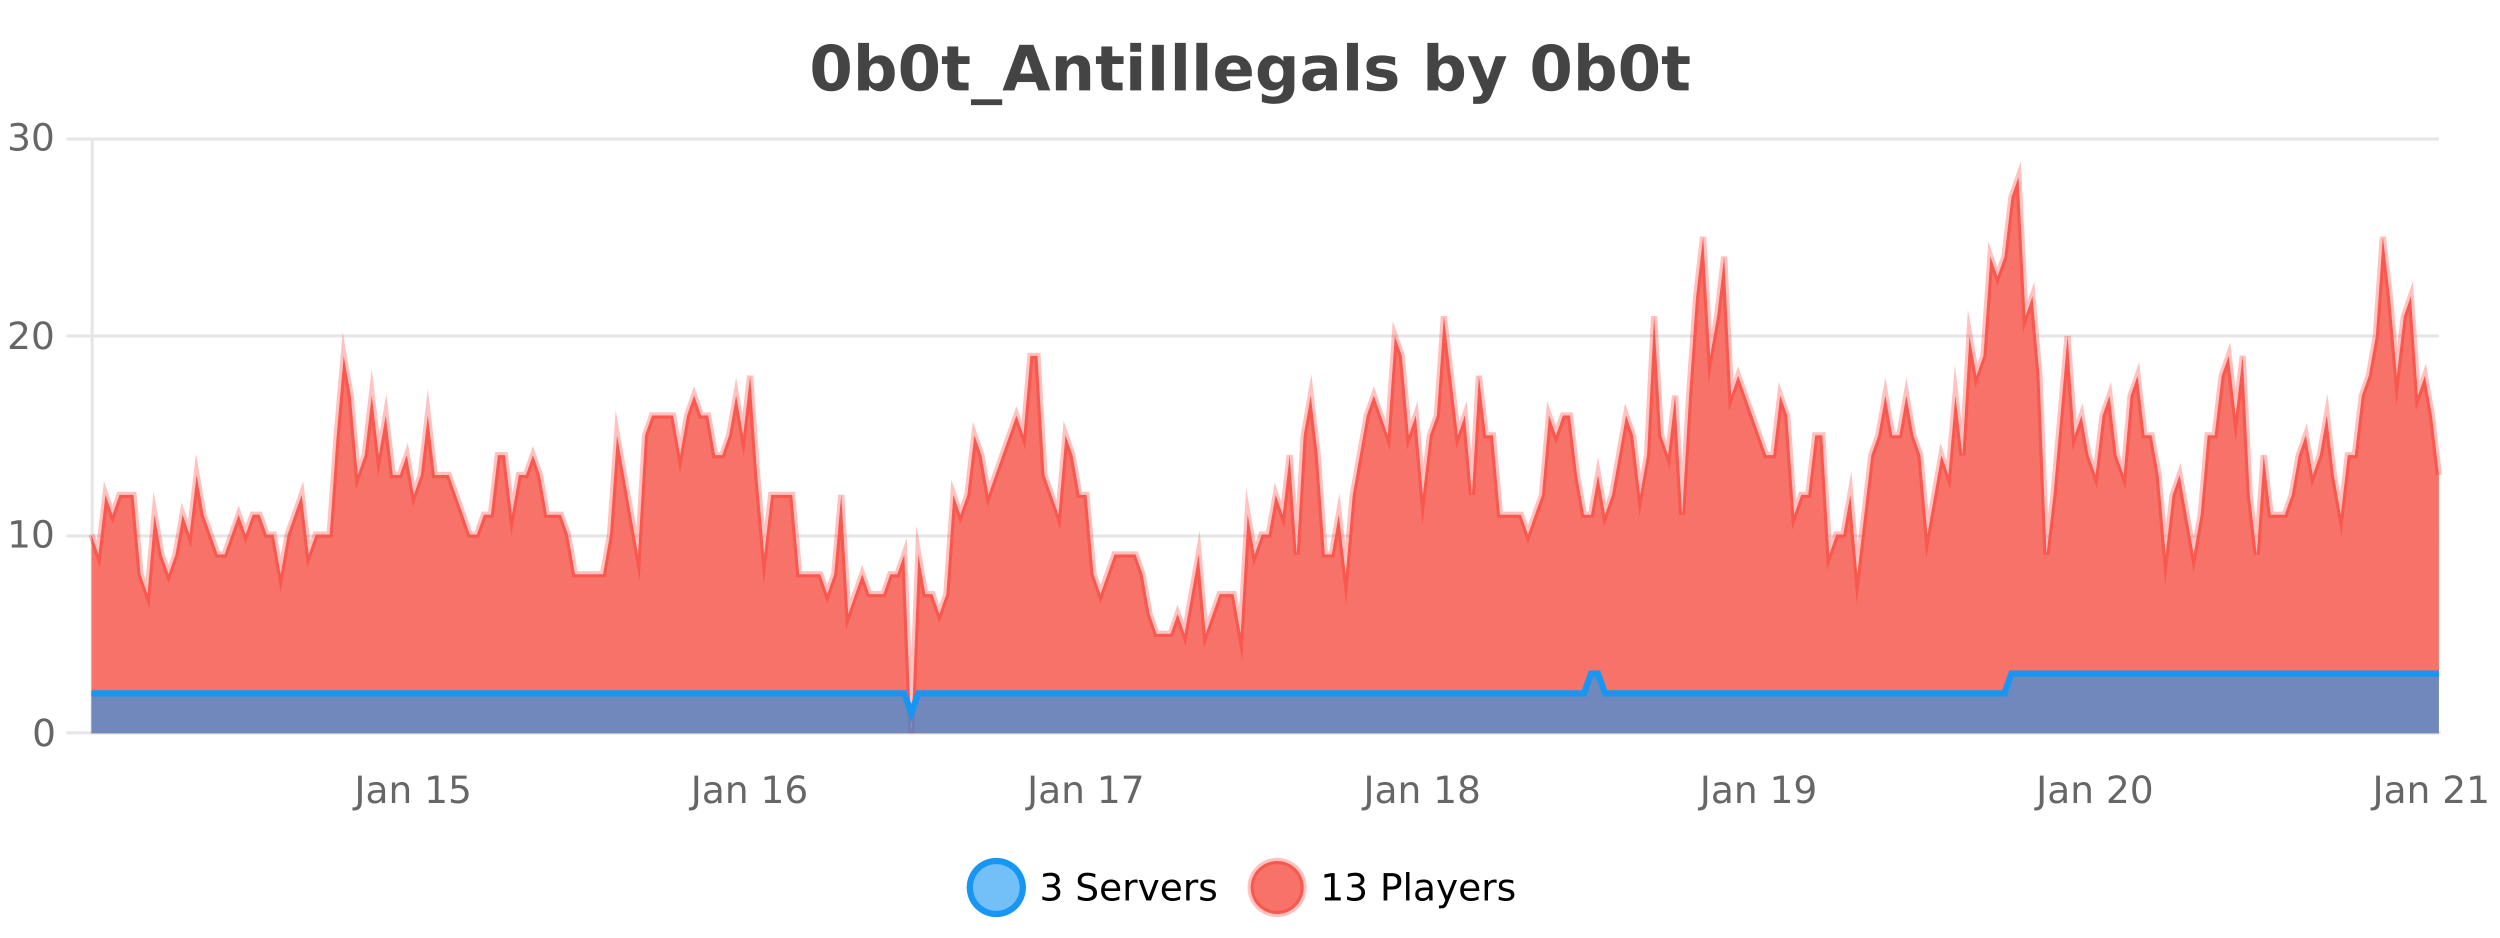 <?xml version="1.0" encoding="UTF-8"?>
<svg xmlns="http://www.w3.org/2000/svg" xmlns:xlink="http://www.w3.org/1999/xlink" width="800pt" height="300pt" viewBox="0 0 800 300" version="1.1">
<defs>
<clipPath id="clip1">
  <path d="M 282 263 L 356 263 L 356 300 L 282 300 Z M 282 263 "/>
</clipPath>
<clipPath id="clip2">
  <path d="M 371 263 L 446 263 L 446 300 L 371 300 Z M 371 263 "/>
</clipPath>
<clipPath id="clip3">
  <path d="M 29.27 56 L 780.453 56 L 780.453 234.602 L 29.27 234.602 Z M 29.27 56 "/>
</clipPath>
<clipPath id="clip4">
  <path d="M 28.27 43 L 781.453 43 L 781.453 235.602 L 28.27 235.602 Z M 28.27 43 "/>
</clipPath>
<clipPath id="clip5">
  <path d="M 29.27 215 L 780.453 215 L 780.453 234.602 L 29.27 234.602 Z M 29.27 215 "/>
</clipPath>
<clipPath id="clip6">
  <path d="M 28.27 187 L 781.453 187 L 781.453 235.602 L 28.27 235.602 Z M 28.27 187 "/>
</clipPath>
</defs>
<g id="surface345146">
<rect x="0" y="0" width="800" height="300" style="fill:rgb(100%,100%,100%);fill-opacity:1;stroke:none;"/>
<path style="fill:none;stroke-width:1;stroke-linecap:butt;stroke-linejoin:miter;stroke:rgb(0%,0%,0%);stroke-opacity:0.098;stroke-miterlimit:10;" d="M 30 234.5 L 780.453 234.5 "/>
<path style="fill:none;stroke-width:1;stroke-linecap:butt;stroke-linejoin:miter;stroke:rgb(0%,0%,0%);stroke-opacity:0.098;stroke-miterlimit:10;" d="M 21.27 234.5 L 29 234.5 "/>
<path style="fill:none;stroke-width:1;stroke-linecap:butt;stroke-linejoin:miter;stroke:rgb(0%,0%,0%);stroke-opacity:0.098;stroke-miterlimit:10;" d="M 30 171.5 L 780.453 171.5 "/>
<path style="fill:none;stroke-width:1;stroke-linecap:butt;stroke-linejoin:miter;stroke:rgb(0%,0%,0%);stroke-opacity:0.098;stroke-miterlimit:10;" d="M 21.27 171.5 L 29 171.5 "/>
<path style="fill:none;stroke-width:1;stroke-linecap:butt;stroke-linejoin:miter;stroke:rgb(0%,0%,0%);stroke-opacity:0.098;stroke-miterlimit:10;" d="M 30 107.5 L 780.453 107.5 "/>
<path style="fill:none;stroke-width:1;stroke-linecap:butt;stroke-linejoin:miter;stroke:rgb(0%,0%,0%);stroke-opacity:0.098;stroke-miterlimit:10;" d="M 21.27 107.5 L 29 107.5 "/>
<path style="fill:none;stroke-width:1;stroke-linecap:butt;stroke-linejoin:miter;stroke:rgb(0%,0%,0%);stroke-opacity:0.098;stroke-miterlimit:10;" d="M 30 44.5 L 780.453 44.5 "/>
<path style="fill:none;stroke-width:1;stroke-linecap:butt;stroke-linejoin:miter;stroke:rgb(0%,0%,0%);stroke-opacity:0.098;stroke-miterlimit:10;" d="M 21.27 44.5 L 29 44.5 "/>
<path style=" stroke:none;fill-rule:nonzero;fill:rgb(9.02%,58.824%,95.294%);fill-opacity:0.6;" d="M 327.305 284 C 327.305 288.688 323.508 292.484 318.82 292.484 C 314.133 292.484 310.336 288.688 310.336 284 C 310.336 279.312 314.133 275.516 318.82 275.516 C 323.508 275.516 327.305 279.312 327.305 284 Z M 327.305 284 "/>
<g clip-path="url(#clip1)" clip-rule="nonzero">
<path style="fill:none;stroke-width:2;stroke-linecap:butt;stroke-linejoin:miter;stroke:rgb(9.02%,58.824%,95.294%);stroke-opacity:1;stroke-miterlimit:10;" d="M 327.305 284 C 327.305 288.688 323.508 292.484 318.82 292.484 C 314.133 292.484 310.336 288.688 310.336 284 C 310.336 279.312 314.133 275.516 318.82 275.516 C 323.508 275.516 327.305 279.312 327.305 284 Z M 327.305 284 "/>
</g>
<path style=" stroke:none;fill-rule:nonzero;fill:rgb(0%,0%,0%);fill-opacity:1;" d="M 337.508 283.438 C 338.07 283.562 338.508 283.82 338.82 284.203 C 339.141 284.578 339.305 285.047 339.305 285.609 C 339.305 286.477 339.008 287.148 338.414 287.625 C 337.82 288.094 336.977 288.328 335.883 288.328 C 335.516 288.328 335.137 288.289 334.742 288.219 C 334.355 288.148 333.961 288.039 333.555 287.891 L 333.555 286.75 C 333.875 286.938 334.23 287.086 334.617 287.188 C 335.012 287.281 335.422 287.328 335.852 287.328 C 336.59 287.328 337.152 287.184 337.539 286.891 C 337.934 286.602 338.133 286.172 338.133 285.609 C 338.133 285.102 337.949 284.699 337.586 284.406 C 337.219 284.117 336.719 283.969 336.086 283.969 L 335.055 283.969 L 335.055 283 L 336.133 283 C 336.703 283 337.148 282.887 337.461 282.656 C 337.773 282.418 337.93 282.078 337.93 281.641 C 337.93 281.195 337.766 280.852 337.445 280.609 C 337.133 280.371 336.68 280.25 336.086 280.25 C 335.75 280.25 335.398 280.289 335.023 280.359 C 334.656 280.422 334.25 280.527 333.805 280.672 L 333.805 279.625 C 334.262 279.5 334.684 279.406 335.07 279.344 C 335.465 279.281 335.836 279.25 336.18 279.25 C 337.086 279.25 337.797 279.453 338.32 279.859 C 338.84 280.266 339.102 280.82 339.102 281.516 C 339.102 282.008 338.961 282.418 338.68 282.75 C 338.406 283.086 338.016 283.312 337.508 283.438 Z M 350.508 279.688 L 350.508 280.844 C 350.059 280.637 349.633 280.48 349.227 280.375 C 348.828 280.262 348.449 280.203 348.086 280.203 C 347.438 280.203 346.938 280.328 346.586 280.578 C 346.242 280.828 346.07 281.188 346.07 281.656 C 346.07 282.043 346.184 282.336 346.414 282.531 C 346.641 282.73 347.086 282.887 347.742 283 L 348.445 283.156 C 349.328 283.324 349.98 283.621 350.398 284.047 C 350.824 284.465 351.039 285.027 351.039 285.734 C 351.039 286.59 350.75 287.234 350.18 287.672 C 349.617 288.109 348.781 288.328 347.68 288.328 C 347.273 288.328 346.836 288.281 346.367 288.188 C 345.898 288.094 345.414 287.953 344.914 287.766 L 344.914 286.547 C 345.391 286.82 345.859 287.023 346.32 287.156 C 346.789 287.293 347.242 287.359 347.68 287.359 C 348.355 287.359 348.875 287.23 349.242 286.969 C 349.617 286.699 349.805 286.32 349.805 285.828 C 349.805 285.402 349.668 285.07 349.398 284.828 C 349.137 284.578 348.703 284.398 348.102 284.281 L 347.383 284.141 C 346.496 283.965 345.855 283.688 345.461 283.312 C 345.074 282.938 344.883 282.418 344.883 281.75 C 344.883 280.969 345.152 280.359 345.695 279.922 C 346.234 279.477 346.984 279.25 347.945 279.25 C 348.359 279.25 348.777 279.289 349.195 279.359 C 349.621 279.434 350.059 279.543 350.508 279.688 Z M 358.453 284.609 L 358.453 285.125 L 353.484 285.125 C 353.535 285.875 353.758 286.445 354.156 286.828 C 354.562 287.215 355.117 287.406 355.828 287.406 C 356.242 287.406 356.645 287.359 357.031 287.266 C 357.426 287.164 357.816 287.008 358.203 286.797 L 358.203 287.828 C 357.805 287.984 357.406 288.105 357 288.188 C 356.594 288.281 356.18 288.328 355.766 288.328 C 354.723 288.328 353.895 288.027 353.281 287.422 C 352.664 286.809 352.359 285.98 352.359 284.938 C 352.359 283.867 352.648 283.016 353.234 282.391 C 353.816 281.758 354.598 281.438 355.578 281.438 C 356.461 281.438 357.16 281.727 357.672 282.297 C 358.191 282.859 358.453 283.633 358.453 284.609 Z M 357.375 284.281 C 357.363 283.699 357.195 283.23 356.875 282.875 C 356.551 282.523 356.125 282.344 355.594 282.344 C 354.988 282.344 354.504 282.516 354.141 282.859 C 353.785 283.203 353.582 283.684 353.531 284.297 Z M 364.023 282.594 C 363.898 282.531 363.762 282.484 363.617 282.453 C 363.48 282.414 363.324 282.391 363.148 282.391 C 362.543 282.391 362.074 282.59 361.742 282.984 C 361.418 283.383 361.258 283.953 361.258 284.703 L 361.258 288.156 L 360.18 288.156 L 360.18 281.594 L 361.258 281.594 L 361.258 282.609 C 361.484 282.215 361.781 281.922 362.148 281.734 C 362.512 281.539 362.953 281.438 363.477 281.438 C 363.547 281.438 363.625 281.445 363.711 281.453 C 363.805 281.465 363.902 281.48 364.008 281.5 Z M 364.375 281.594 L 365.516 281.594 L 367.562 287.094 L 369.625 281.594 L 370.766 281.594 L 368.297 288.156 L 366.828 288.156 Z M 377.867 284.609 L 377.867 285.125 L 372.898 285.125 C 372.949 285.875 373.172 286.445 373.57 286.828 C 373.977 287.215 374.531 287.406 375.242 287.406 C 375.656 287.406 376.059 287.359 376.445 287.266 C 376.84 287.164 377.23 287.008 377.617 286.797 L 377.617 287.828 C 377.219 287.984 376.82 288.105 376.414 288.188 C 376.008 288.281 375.594 288.328 375.18 288.328 C 374.137 288.328 373.309 288.027 372.695 287.422 C 372.078 286.809 371.773 285.98 371.773 284.938 C 371.773 283.867 372.062 283.016 372.648 282.391 C 373.23 281.758 374.012 281.438 374.992 281.438 C 375.875 281.438 376.574 281.727 377.086 282.297 C 377.605 282.859 377.867 283.633 377.867 284.609 Z M 376.789 284.281 C 376.777 283.699 376.609 283.23 376.289 282.875 C 375.965 282.523 375.539 282.344 375.008 282.344 C 374.402 282.344 373.918 282.516 373.555 282.859 C 373.199 283.203 372.996 283.684 372.945 284.297 Z M 383.438 282.594 C 383.312 282.531 383.176 282.484 383.031 282.453 C 382.895 282.414 382.738 282.391 382.562 282.391 C 381.957 282.391 381.488 282.59 381.156 282.984 C 380.832 283.383 380.672 283.953 380.672 284.703 L 380.672 288.156 L 379.594 288.156 L 379.594 281.594 L 380.672 281.594 L 380.672 282.609 C 380.898 282.215 381.195 281.922 381.562 281.734 C 381.926 281.539 382.367 281.438 382.891 281.438 C 382.961 281.438 383.039 281.445 383.125 281.453 C 383.219 281.465 383.316 281.48 383.422 281.5 Z M 388.75 281.781 L 388.75 282.812 C 388.445 282.656 388.129 282.543 387.797 282.469 C 387.473 282.387 387.133 282.344 386.781 282.344 C 386.25 282.344 385.848 282.43 385.578 282.594 C 385.305 282.75 385.172 282.996 385.172 283.328 C 385.172 283.578 385.266 283.777 385.453 283.922 C 385.648 284.059 386.039 284.188 386.625 284.312 L 386.984 284.406 C 387.754 284.562 388.301 284.793 388.625 285.094 C 388.945 285.398 389.109 285.812 389.109 286.344 C 389.109 286.961 388.863 287.445 388.375 287.797 C 387.895 288.152 387.234 288.328 386.391 288.328 C 386.035 288.328 385.664 288.289 385.281 288.219 C 384.906 288.156 384.508 288.059 384.094 287.922 L 384.094 286.797 C 384.488 287.008 384.879 287.164 385.266 287.266 C 385.648 287.371 386.035 287.422 386.422 287.422 C 386.922 287.422 387.305 287.34 387.578 287.172 C 387.859 286.996 388 286.746 388 286.422 C 388 286.133 387.898 285.906 387.703 285.75 C 387.504 285.594 387.07 285.445 386.406 285.297 L 386.031 285.219 C 385.363 285.074 384.879 284.855 384.578 284.562 C 384.285 284.273 384.141 283.875 384.141 283.375 C 384.141 282.75 384.359 282.273 384.797 281.938 C 385.234 281.605 385.852 281.438 386.656 281.438 C 387.051 281.438 387.426 281.469 387.781 281.531 C 388.133 281.586 388.457 281.668 388.75 281.781 Z M 328.82 277.016 "/>
<path style=" stroke:none;fill-rule:nonzero;fill:rgb(96.863%,44.706%,40.784%);fill-opacity:1;" d="M 417.172 284 C 417.172 288.688 413.375 292.484 408.688 292.484 C 404 292.484 400.203 288.688 400.203 284 C 400.203 279.312 404 275.516 408.688 275.516 C 413.375 275.516 417.172 279.312 417.172 284 Z M 417.172 284 "/>
<g clip-path="url(#clip2)" clip-rule="nonzero">
<path style="fill:none;stroke-width:2;stroke-linecap:butt;stroke-linejoin:miter;stroke:rgb(100%,4.706%,0%);stroke-opacity:0.247;stroke-miterlimit:10;" d="M 417.172 284 C 417.172 288.688 413.375 292.484 408.688 292.484 C 404 292.484 400.203 288.688 400.203 284 C 400.203 279.312 404 275.516 408.688 275.516 C 413.375 275.516 417.172 279.312 417.172 284 Z M 417.172 284 "/>
</g>
<path style=" stroke:none;fill-rule:nonzero;fill:rgb(0%,0%,0%);fill-opacity:1;" d="M 423.984 287.156 L 425.922 287.156 L 425.922 280.484 L 423.812 280.906 L 423.812 279.828 L 425.906 279.406 L 427.094 279.406 L 427.094 287.156 L 429.031 287.156 L 429.031 288.156 L 423.984 288.156 Z M 435.012 283.438 C 435.574 283.562 436.012 283.82 436.324 284.203 C 436.645 284.578 436.809 285.047 436.809 285.609 C 436.809 286.477 436.512 287.148 435.918 287.625 C 435.324 288.094 434.48 288.328 433.387 288.328 C 433.02 288.328 432.641 288.289 432.246 288.219 C 431.859 288.148 431.465 288.039 431.059 287.891 L 431.059 286.75 C 431.379 286.938 431.734 287.086 432.121 287.188 C 432.516 287.281 432.926 287.328 433.355 287.328 C 434.094 287.328 434.656 287.184 435.043 286.891 C 435.438 286.602 435.637 286.172 435.637 285.609 C 435.637 285.102 435.453 284.699 435.09 284.406 C 434.723 284.117 434.223 283.969 433.59 283.969 L 432.559 283.969 L 432.559 283 L 433.637 283 C 434.207 283 434.652 282.887 434.965 282.656 C 435.277 282.418 435.434 282.078 435.434 281.641 C 435.434 281.195 435.27 280.852 434.949 280.609 C 434.637 280.371 434.184 280.25 433.59 280.25 C 433.254 280.25 432.902 280.289 432.527 280.359 C 432.16 280.422 431.754 280.527 431.309 280.672 L 431.309 279.625 C 431.766 279.5 432.188 279.406 432.574 279.344 C 432.969 279.281 433.34 279.25 433.684 279.25 C 434.59 279.25 435.301 279.453 435.824 279.859 C 436.344 280.266 436.605 280.82 436.605 281.516 C 436.605 282.008 436.465 282.418 436.184 282.75 C 435.91 283.086 435.52 283.312 435.012 283.438 Z M 443.945 280.375 L 443.945 283.672 L 445.43 283.672 C 445.98 283.672 446.406 283.531 446.711 283.25 C 447.012 282.961 447.164 282.547 447.164 282.016 C 447.164 281.496 447.012 281.094 446.711 280.812 C 446.406 280.523 445.98 280.375 445.43 280.375 Z M 442.758 279.406 L 445.43 279.406 C 446.418 279.406 447.164 279.633 447.664 280.078 C 448.164 280.516 448.414 281.164 448.414 282.016 C 448.414 282.883 448.164 283.539 447.664 283.984 C 447.164 284.422 446.418 284.641 445.43 284.641 L 443.945 284.641 L 443.945 288.156 L 442.758 288.156 Z M 449.945 279.031 L 451.023 279.031 L 451.023 288.156 L 449.945 288.156 Z M 456.266 284.859 C 455.398 284.859 454.797 284.961 454.453 285.156 C 454.117 285.355 453.953 285.695 453.953 286.172 C 453.953 286.559 454.078 286.867 454.328 287.094 C 454.586 287.312 454.93 287.422 455.359 287.422 C 455.961 287.422 456.441 287.215 456.797 286.797 C 457.16 286.371 457.344 285.805 457.344 285.094 L 457.344 284.859 Z M 458.422 284.406 L 458.422 288.156 L 457.344 288.156 L 457.344 287.156 C 457.094 287.555 456.785 287.852 456.422 288.047 C 456.055 288.234 455.609 288.328 455.078 288.328 C 454.398 288.328 453.863 288.141 453.469 287.766 C 453.07 287.383 452.875 286.875 452.875 286.25 C 452.875 285.512 453.117 284.953 453.609 284.578 C 454.109 284.203 454.848 284.016 455.828 284.016 L 457.344 284.016 L 457.344 283.906 C 457.344 283.406 457.176 283.023 456.844 282.75 C 456.52 282.48 456.066 282.344 455.484 282.344 C 455.109 282.344 454.738 282.391 454.375 282.484 C 454.02 282.578 453.68 282.715 453.359 282.891 L 453.359 281.891 C 453.754 281.734 454.133 281.621 454.5 281.547 C 454.875 281.477 455.238 281.438 455.594 281.438 C 456.539 281.438 457.25 281.684 457.719 282.172 C 458.188 282.664 458.422 283.406 458.422 284.406 Z M 463.367 288.766 C 463.062 289.547 462.766 290.055 462.477 290.297 C 462.184 290.535 461.797 290.656 461.32 290.656 L 460.461 290.656 L 460.461 289.75 L 461.086 289.75 C 461.387 289.75 461.617 289.676 461.773 289.531 C 461.938 289.395 462.121 289.066 462.32 288.547 L 462.523 288.047 L 459.867 281.594 L 461.008 281.594 L 463.055 286.719 L 465.117 281.594 L 466.258 281.594 Z M 473.359 284.609 L 473.359 285.125 L 468.391 285.125 C 468.441 285.875 468.664 286.445 469.062 286.828 C 469.469 287.215 470.023 287.406 470.734 287.406 C 471.148 287.406 471.551 287.359 471.938 287.266 C 472.332 287.164 472.723 287.008 473.109 286.797 L 473.109 287.828 C 472.711 287.984 472.312 288.105 471.906 288.188 C 471.5 288.281 471.086 288.328 470.672 288.328 C 469.629 288.328 468.801 288.027 468.188 287.422 C 467.57 286.809 467.266 285.98 467.266 284.938 C 467.266 283.867 467.555 283.016 468.141 282.391 C 468.723 281.758 469.504 281.438 470.484 281.438 C 471.367 281.438 472.066 281.727 472.578 282.297 C 473.098 282.859 473.359 283.633 473.359 284.609 Z M 472.281 284.281 C 472.27 283.699 472.102 283.23 471.781 282.875 C 471.457 282.523 471.031 282.344 470.5 282.344 C 469.895 282.344 469.41 282.516 469.047 282.859 C 468.691 283.203 468.488 283.684 468.438 284.297 Z M 478.93 282.594 C 478.805 282.531 478.668 282.484 478.523 282.453 C 478.387 282.414 478.23 282.391 478.055 282.391 C 477.449 282.391 476.98 282.59 476.648 282.984 C 476.324 283.383 476.164 283.953 476.164 284.703 L 476.164 288.156 L 475.086 288.156 L 475.086 281.594 L 476.164 281.594 L 476.164 282.609 C 476.391 282.215 476.688 281.922 477.055 281.734 C 477.418 281.539 477.859 281.438 478.383 281.438 C 478.453 281.438 478.531 281.445 478.617 281.453 C 478.711 281.465 478.809 281.48 478.914 281.5 Z M 484.242 281.781 L 484.242 282.812 C 483.938 282.656 483.621 282.543 483.289 282.469 C 482.965 282.387 482.625 282.344 482.273 282.344 C 481.742 282.344 481.34 282.43 481.07 282.594 C 480.797 282.75 480.664 282.996 480.664 283.328 C 480.664 283.578 480.758 283.777 480.945 283.922 C 481.141 284.059 481.531 284.188 482.117 284.312 L 482.477 284.406 C 483.246 284.562 483.793 284.793 484.117 285.094 C 484.438 285.398 484.602 285.812 484.602 286.344 C 484.602 286.961 484.355 287.445 483.867 287.797 C 483.387 288.152 482.727 288.328 481.883 288.328 C 481.527 288.328 481.156 288.289 480.773 288.219 C 480.398 288.156 480 288.059 479.586 287.922 L 479.586 286.797 C 479.98 287.008 480.371 287.164 480.758 287.266 C 481.141 287.371 481.527 287.422 481.914 287.422 C 482.414 287.422 482.797 287.34 483.07 287.172 C 483.352 286.996 483.492 286.746 483.492 286.422 C 483.492 286.133 483.391 285.906 483.195 285.75 C 482.996 285.594 482.562 285.445 481.898 285.297 L 481.523 285.219 C 480.855 285.074 480.371 284.855 480.07 284.562 C 479.777 284.273 479.633 283.875 479.633 283.375 C 479.633 282.75 479.852 282.273 480.289 281.938 C 480.727 281.605 481.344 281.438 482.148 281.438 C 482.543 281.438 482.918 281.469 483.273 281.531 C 483.625 281.586 483.949 281.668 484.242 281.781 Z M 418.688 277.016 "/>
<path style=" stroke:none;fill-rule:nonzero;fill:rgb(26.667%,26.667%,26.667%);fill-opacity:1;" d="M 268.203 21.609 C 268.203 19.789 268.031 18.508 267.688 17.766 C 267.344 17.016 266.77 16.641 265.969 16.641 C 265.156 16.641 264.578 17.016 264.234 17.766 C 263.891 18.508 263.719 19.789 263.719 21.609 C 263.719 23.453 263.891 24.758 264.234 25.516 C 264.578 26.266 265.156 26.641 265.969 26.641 C 266.77 26.641 267.344 26.266 267.688 25.516 C 268.031 24.758 268.203 23.453 268.203 21.609 Z M 271.953 21.641 C 271.953 24.059 271.43 25.922 270.391 27.234 C 269.348 28.547 267.875 29.203 265.969 29.203 C 264.039 29.203 262.555 28.547 261.516 27.234 C 260.473 25.922 259.953 24.059 259.953 21.641 C 259.953 19.227 260.473 17.359 261.516 16.047 C 262.555 14.734 264.039 14.078 265.969 14.078 C 267.875 14.078 269.348 14.734 270.391 16.047 C 271.43 17.359 271.953 19.227 271.953 21.641 Z M 280.414 26.672 C 281.164 26.672 281.734 26.402 282.133 25.859 C 282.527 25.309 282.727 24.512 282.727 23.469 C 282.727 22.43 282.527 21.637 282.133 21.094 C 281.734 20.543 281.164 20.266 280.414 20.266 C 279.664 20.266 279.086 20.543 278.68 21.094 C 278.281 21.637 278.086 22.43 278.086 23.469 C 278.086 24.5 278.281 25.293 278.68 25.844 C 279.086 26.398 279.664 26.672 280.414 26.672 Z M 278.086 19.578 C 278.574 18.945 279.109 18.477 279.695 18.172 C 280.277 17.871 280.949 17.719 281.711 17.719 C 283.062 17.719 284.172 18.258 285.039 19.328 C 285.902 20.402 286.336 21.781 286.336 23.469 C 286.336 25.148 285.902 26.523 285.039 27.594 C 284.172 28.668 283.062 29.203 281.711 29.203 C 280.949 29.203 280.277 29.051 279.695 28.75 C 279.109 28.449 278.574 27.98 278.086 27.344 L 278.086 28.922 L 274.602 28.922 L 274.602 13.719 L 278.086 13.719 Z M 296.438 21.609 C 296.438 19.789 296.266 18.508 295.922 17.766 C 295.578 17.016 295.004 16.641 294.203 16.641 C 293.391 16.641 292.812 17.016 292.469 17.766 C 292.125 18.508 291.953 19.789 291.953 21.609 C 291.953 23.453 292.125 24.758 292.469 25.516 C 292.812 26.266 293.391 26.641 294.203 26.641 C 295.004 26.641 295.578 26.266 295.922 25.516 C 296.266 24.758 296.438 23.453 296.438 21.609 Z M 300.188 21.641 C 300.188 24.059 299.664 25.922 298.625 27.234 C 297.582 28.547 296.109 29.203 294.203 29.203 C 292.273 29.203 290.789 28.547 289.75 27.234 C 288.707 25.922 288.188 24.059 288.188 21.641 C 288.188 19.227 288.707 17.359 289.75 16.047 C 290.789 14.734 292.273 14.078 294.203 14.078 C 296.109 14.078 297.582 14.734 298.625 16.047 C 299.664 17.359 300.188 19.227 300.188 21.641 Z M 306.648 14.875 L 306.648 17.984 L 310.258 17.984 L 310.258 20.484 L 306.648 20.484 L 306.648 25.125 C 306.648 25.637 306.746 25.98 306.945 26.156 C 307.152 26.336 307.555 26.422 308.148 26.422 L 309.945 26.422 L 309.945 28.922 L 306.945 28.922 C 305.57 28.922 304.59 28.637 304.008 28.062 C 303.434 27.48 303.148 26.5 303.148 25.125 L 303.148 20.484 L 301.414 20.484 L 301.414 17.984 L 303.148 17.984 L 303.148 14.875 Z M 320.711 31.781 L 320.711 33.641 L 310.711 33.641 L 310.711 31.781 Z M 331.398 26.266 L 325.523 26.266 L 324.586 28.922 L 320.805 28.922 L 326.211 14.344 L 330.695 14.344 L 336.086 28.922 L 332.32 28.922 Z M 326.461 23.562 L 330.445 23.562 L 328.461 17.766 Z M 348.859 22.266 L 348.859 28.922 L 345.344 28.922 L 345.344 23.828 C 345.344 22.883 345.32 22.23 345.281 21.875 C 345.238 21.512 345.164 21.246 345.062 21.078 C 344.926 20.852 344.738 20.672 344.5 20.547 C 344.27 20.422 344.004 20.359 343.703 20.359 C 342.973 20.359 342.398 20.641 341.984 21.203 C 341.566 21.766 341.359 22.547 341.359 23.547 L 341.359 28.922 L 337.875 28.922 L 337.875 17.984 L 341.359 17.984 L 341.359 19.578 C 341.891 18.945 342.453 18.477 343.047 18.172 C 343.641 17.871 344.289 17.719 345 17.719 C 346.27 17.719 347.227 18.109 347.875 18.891 C 348.531 19.664 348.859 20.789 348.859 22.266 Z M 355.926 14.875 L 355.926 17.984 L 359.535 17.984 L 359.535 20.484 L 355.926 20.484 L 355.926 25.125 C 355.926 25.637 356.023 25.98 356.223 26.156 C 356.43 26.336 356.832 26.422 357.426 26.422 L 359.223 26.422 L 359.223 28.922 L 356.223 28.922 C 354.848 28.922 353.867 28.637 353.285 28.062 C 352.711 27.48 352.426 26.5 352.426 25.125 L 352.426 20.484 L 350.691 20.484 L 350.691 17.984 L 352.426 17.984 L 352.426 14.875 Z M 361.672 17.984 L 365.156 17.984 L 365.156 28.922 L 361.672 28.922 Z M 361.672 13.719 L 365.156 13.719 L 365.156 16.578 L 361.672 16.578 Z M 368.688 14.344 L 372.438 14.344 L 372.438 28.922 L 368.688 28.922 Z M 375.969 13.719 L 379.453 13.719 L 379.453 28.922 L 375.969 28.922 Z M 382.828 13.719 L 386.312 13.719 L 386.312 28.922 L 382.828 28.922 Z M 400.586 23.422 L 400.586 24.422 L 392.414 24.422 C 392.496 25.246 392.793 25.859 393.305 26.266 C 393.812 26.672 394.523 26.875 395.43 26.875 C 396.168 26.875 396.922 26.766 397.695 26.547 C 398.465 26.328 399.258 26 400.07 25.562 L 400.07 28.25 C 399.246 28.562 398.418 28.797 397.586 28.953 C 396.762 29.117 395.938 29.203 395.117 29.203 C 393.137 29.203 391.594 28.703 390.492 27.703 C 389.398 26.695 388.852 25.281 388.852 23.469 C 388.852 21.68 389.387 20.273 390.461 19.25 C 391.543 18.23 393.027 17.719 394.914 17.719 C 396.633 17.719 398.008 18.242 399.039 19.281 C 400.07 20.312 400.586 21.695 400.586 23.422 Z M 396.992 22.266 C 396.992 21.602 396.797 21.062 396.414 20.656 C 396.027 20.25 395.523 20.047 394.898 20.047 C 394.219 20.047 393.668 20.242 393.242 20.625 C 392.824 21 392.562 21.547 392.461 22.266 Z M 410.684 27.062 C 410.203 27.699 409.672 28.168 409.09 28.469 C 408.504 28.773 407.832 28.922 407.074 28.922 C 405.738 28.922 404.637 28.398 403.762 27.344 C 402.895 26.293 402.465 24.953 402.465 23.328 C 402.465 21.695 402.895 20.355 403.762 19.312 C 404.637 18.262 405.738 17.734 407.074 17.734 C 407.832 17.734 408.504 17.887 409.09 18.188 C 409.672 18.492 410.203 18.965 410.684 19.609 L 410.684 17.984 L 414.199 17.984 L 414.199 27.812 C 414.199 29.57 413.641 30.914 412.527 31.844 C 411.422 32.77 409.812 33.234 407.699 33.234 C 407.02 33.234 406.359 33.18 405.715 33.078 C 405.078 32.973 404.438 32.816 403.793 32.609 L 403.793 29.875 C 404.406 30.227 405.004 30.488 405.59 30.656 C 406.172 30.832 406.762 30.922 407.355 30.922 C 408.5 30.922 409.34 30.672 409.871 30.172 C 410.41 29.672 410.684 28.887 410.684 27.812 Z M 408.371 20.266 C 407.652 20.266 407.09 20.531 406.684 21.062 C 406.277 21.594 406.074 22.352 406.074 23.328 C 406.074 24.328 406.266 25.09 406.652 25.609 C 407.047 26.121 407.621 26.375 408.371 26.375 C 409.098 26.375 409.668 26.109 410.074 25.578 C 410.48 25.047 410.684 24.297 410.684 23.328 C 410.684 22.352 410.48 21.594 410.074 21.062 C 409.668 20.531 409.098 20.266 408.371 20.266 Z M 422.453 24 C 421.723 24 421.176 24.125 420.812 24.375 C 420.445 24.617 420.266 24.98 420.266 25.469 C 420.266 25.906 420.41 26.25 420.703 26.5 C 421.004 26.75 421.414 26.875 421.938 26.875 C 422.594 26.875 423.145 26.641 423.594 26.172 C 424.051 25.703 424.281 25.117 424.281 24.406 L 424.281 24 Z M 427.797 22.688 L 427.797 28.922 L 424.281 28.922 L 424.281 27.297 C 423.812 27.965 423.281 28.449 422.688 28.75 C 422.102 29.051 421.391 29.203 420.547 29.203 C 419.422 29.203 418.504 28.875 417.797 28.219 C 417.086 27.555 416.734 26.695 416.734 25.641 C 416.734 24.359 417.172 23.422 418.047 22.828 C 418.93 22.227 420.32 21.922 422.219 21.922 L 424.281 21.922 L 424.281 21.641 C 424.281 21.09 424.062 20.688 423.625 20.438 C 423.188 20.18 422.504 20.047 421.578 20.047 C 420.828 20.047 420.129 20.125 419.484 20.281 C 418.836 20.43 418.238 20.648 417.688 20.938 L 417.688 18.281 C 418.438 18.094 419.188 17.953 419.938 17.859 C 420.695 17.766 421.457 17.719 422.219 17.719 C 424.188 17.719 425.609 18.109 426.484 18.891 C 427.359 19.664 427.797 20.93 427.797 22.688 Z M 431.059 13.719 L 434.543 13.719 L 434.543 28.922 L 431.059 28.922 Z M 446.445 18.328 L 446.445 20.984 C 445.703 20.672 444.984 20.438 444.289 20.281 C 443.59 20.125 442.93 20.047 442.305 20.047 C 441.648 20.047 441.156 20.133 440.836 20.297 C 440.512 20.465 440.352 20.719 440.352 21.062 C 440.352 21.344 440.469 21.559 440.711 21.703 C 440.961 21.852 441.398 21.961 442.023 22.031 L 442.648 22.125 C 444.438 22.355 445.641 22.73 446.258 23.25 C 446.871 23.773 447.18 24.59 447.18 25.703 C 447.18 26.871 446.746 27.746 445.883 28.328 C 445.027 28.914 443.75 29.203 442.055 29.203 C 441.324 29.203 440.574 29.145 439.805 29.031 C 439.031 28.918 438.242 28.746 437.43 28.516 L 437.43 25.859 C 438.125 26.203 438.84 26.461 439.57 26.625 C 440.297 26.793 441.043 26.875 441.805 26.875 C 442.492 26.875 443.008 26.781 443.352 26.594 C 443.695 26.406 443.867 26.125 443.867 25.75 C 443.867 25.438 443.746 25.211 443.508 25.062 C 443.266 24.906 442.793 24.789 442.086 24.703 L 441.477 24.625 C 439.914 24.43 438.82 24.07 438.195 23.547 C 437.57 23.016 437.258 22.215 437.258 21.141 C 437.258 19.984 437.652 19.125 438.445 18.562 C 439.246 18 440.465 17.719 442.102 17.719 C 442.746 17.719 443.422 17.773 444.133 17.875 C 444.84 17.969 445.609 18.121 446.445 18.328 Z M 462.594 26.672 C 463.344 26.672 463.914 26.402 464.312 25.859 C 464.707 25.309 464.906 24.512 464.906 23.469 C 464.906 22.43 464.707 21.637 464.312 21.094 C 463.914 20.543 463.344 20.266 462.594 20.266 C 461.844 20.266 461.266 20.543 460.859 21.094 C 460.461 21.637 460.266 22.43 460.266 23.469 C 460.266 24.5 460.461 25.293 460.859 25.844 C 461.266 26.398 461.844 26.672 462.594 26.672 Z M 460.266 19.578 C 460.754 18.945 461.289 18.477 461.875 18.172 C 462.457 17.871 463.129 17.719 463.891 17.719 C 465.242 17.719 466.352 18.258 467.219 19.328 C 468.082 20.402 468.516 21.781 468.516 23.469 C 468.516 25.148 468.082 26.523 467.219 27.594 C 466.352 28.668 465.242 29.203 463.891 29.203 C 463.129 29.203 462.457 29.051 461.875 28.75 C 461.289 28.449 460.754 27.98 460.266 27.344 L 460.266 28.922 L 456.781 28.922 L 456.781 13.719 L 460.266 13.719 Z M 469.66 17.984 L 473.145 17.984 L 476.098 25.406 L 478.598 17.984 L 482.082 17.984 L 477.488 29.953 C 477.027 31.172 476.488 32.02 475.863 32.5 C 475.246 32.988 474.441 33.234 473.441 33.234 L 471.41 33.234 L 471.41 30.938 L 472.504 30.938 C 473.098 30.938 473.527 30.844 473.801 30.656 C 474.07 30.469 474.277 30.129 474.426 29.641 L 474.535 29.344 Z M 498.613 21.609 C 498.613 19.789 498.441 18.508 498.098 17.766 C 497.754 17.016 497.18 16.641 496.379 16.641 C 495.566 16.641 494.988 17.016 494.645 17.766 C 494.301 18.508 494.129 19.789 494.129 21.609 C 494.129 23.453 494.301 24.758 494.645 25.516 C 494.988 26.266 495.566 26.641 496.379 26.641 C 497.18 26.641 497.754 26.266 498.098 25.516 C 498.441 24.758 498.613 23.453 498.613 21.609 Z M 502.363 21.641 C 502.363 24.059 501.84 25.922 500.801 27.234 C 499.758 28.547 498.285 29.203 496.379 29.203 C 494.449 29.203 492.965 28.547 491.926 27.234 C 490.883 25.922 490.363 24.059 490.363 21.641 C 490.363 19.227 490.883 17.359 491.926 16.047 C 492.965 14.734 494.449 14.078 496.379 14.078 C 498.285 14.078 499.758 14.734 500.801 16.047 C 501.84 17.359 502.363 19.227 502.363 21.641 Z M 510.828 26.672 C 511.578 26.672 512.148 26.402 512.547 25.859 C 512.941 25.309 513.141 24.512 513.141 23.469 C 513.141 22.43 512.941 21.637 512.547 21.094 C 512.148 20.543 511.578 20.266 510.828 20.266 C 510.078 20.266 509.5 20.543 509.094 21.094 C 508.695 21.637 508.5 22.43 508.5 23.469 C 508.5 24.5 508.695 25.293 509.094 25.844 C 509.5 26.398 510.078 26.672 510.828 26.672 Z M 508.5 19.578 C 508.988 18.945 509.523 18.477 510.109 18.172 C 510.691 17.871 511.363 17.719 512.125 17.719 C 513.477 17.719 514.586 18.258 515.453 19.328 C 516.316 20.402 516.75 21.781 516.75 23.469 C 516.75 25.148 516.316 26.523 515.453 27.594 C 514.586 28.668 513.477 29.203 512.125 29.203 C 511.363 29.203 510.691 29.051 510.109 28.75 C 509.523 28.449 508.988 27.98 508.5 27.344 L 508.5 28.922 L 505.016 28.922 L 505.016 13.719 L 508.5 13.719 Z M 526.844 21.609 C 526.844 19.789 526.672 18.508 526.328 17.766 C 525.984 17.016 525.41 16.641 524.609 16.641 C 523.797 16.641 523.219 17.016 522.875 17.766 C 522.531 18.508 522.359 19.789 522.359 21.609 C 522.359 23.453 522.531 24.758 522.875 25.516 C 523.219 26.266 523.797 26.641 524.609 26.641 C 525.41 26.641 525.984 26.266 526.328 25.516 C 526.672 24.758 526.844 23.453 526.844 21.609 Z M 530.594 21.641 C 530.594 24.059 530.07 25.922 529.031 27.234 C 527.988 28.547 526.516 29.203 524.609 29.203 C 522.68 29.203 521.195 28.547 520.156 27.234 C 519.113 25.922 518.594 24.059 518.594 21.641 C 518.594 19.227 519.113 17.359 520.156 16.047 C 521.195 14.734 522.68 14.078 524.609 14.078 C 526.516 14.078 527.988 14.734 529.031 16.047 C 530.07 17.359 530.594 19.227 530.594 21.641 Z M 537.059 14.875 L 537.059 17.984 L 540.668 17.984 L 540.668 20.484 L 537.059 20.484 L 537.059 25.125 C 537.059 25.637 537.156 25.98 537.355 26.156 C 537.562 26.336 537.965 26.422 538.559 26.422 L 540.355 26.422 L 540.355 28.922 L 537.355 28.922 C 535.98 28.922 535 28.637 534.418 28.062 C 533.844 27.48 533.559 26.5 533.559 25.125 L 533.559 20.484 L 531.824 20.484 L 531.824 17.984 L 533.559 17.984 L 533.559 14.875 Z M 259 10.359 "/>
<path style="fill:none;stroke-width:1;stroke-linecap:butt;stroke-linejoin:miter;stroke:rgb(0%,0%,0%);stroke-opacity:0.098;stroke-miterlimit:10;" d="M 29 234.5 L 781 234.5 "/>
<path style=" stroke:none;fill-rule:nonzero;fill:rgb(40%,40%,40%);fill-opacity:1;" d="M 114.59 248.203 L 115.777 248.203 L 115.777 256.344 C 115.777 257.395 115.574 258.16 115.168 258.641 C 114.77 259.117 114.129 259.359 113.246 259.359 L 112.793 259.359 L 112.793 258.359 L 113.168 258.359 C 113.688 258.359 114.051 258.211 114.262 257.922 C 114.48 257.629 114.59 257.102 114.59 256.344 Z M 121.066 253.656 C 120.199 253.656 119.598 253.758 119.254 253.953 C 118.918 254.152 118.754 254.492 118.754 254.969 C 118.754 255.355 118.879 255.664 119.129 255.891 C 119.387 256.109 119.73 256.219 120.16 256.219 C 120.762 256.219 121.242 256.012 121.598 255.594 C 121.961 255.168 122.145 254.602 122.145 253.891 L 122.145 253.656 Z M 123.223 253.203 L 123.223 256.953 L 122.145 256.953 L 122.145 255.953 C 121.895 256.352 121.586 256.648 121.223 256.844 C 120.855 257.031 120.41 257.125 119.879 257.125 C 119.199 257.125 118.664 256.938 118.27 256.562 C 117.871 256.18 117.676 255.672 117.676 255.047 C 117.676 254.309 117.918 253.75 118.41 253.375 C 118.91 253 119.648 252.812 120.629 252.812 L 122.145 252.812 L 122.145 252.703 C 122.145 252.203 121.977 251.82 121.645 251.547 C 121.32 251.277 120.867 251.141 120.285 251.141 C 119.91 251.141 119.539 251.188 119.176 251.281 C 118.82 251.375 118.48 251.512 118.16 251.688 L 118.16 250.688 C 118.555 250.531 118.934 250.418 119.301 250.344 C 119.676 250.273 120.039 250.234 120.395 250.234 C 121.34 250.234 122.051 250.48 122.52 250.969 C 122.988 251.461 123.223 252.203 123.223 253.203 Z M 130.906 252.984 L 130.906 256.953 L 129.828 256.953 L 129.828 253.031 C 129.828 252.406 129.703 251.945 129.453 251.641 C 129.211 251.328 128.852 251.172 128.375 251.172 C 127.789 251.172 127.328 251.359 126.984 251.734 C 126.648 252.102 126.484 252.605 126.484 253.25 L 126.484 256.953 L 125.406 256.953 L 125.406 250.391 L 126.484 250.391 L 126.484 251.406 C 126.742 251.012 127.047 250.719 127.391 250.531 C 127.742 250.336 128.148 250.234 128.609 250.234 C 129.359 250.234 129.926 250.469 130.312 250.938 C 130.707 251.398 130.906 252.078 130.906 252.984 Z M 137.215 255.953 L 139.152 255.953 L 139.152 249.281 L 137.043 249.703 L 137.043 248.625 L 139.137 248.203 L 140.324 248.203 L 140.324 255.953 L 142.262 255.953 L 142.262 256.953 L 137.215 256.953 Z M 144.664 248.203 L 149.305 248.203 L 149.305 249.203 L 145.742 249.203 L 145.742 251.344 C 145.918 251.281 146.09 251.242 146.258 251.219 C 146.434 251.188 146.605 251.172 146.773 251.172 C 147.75 251.172 148.527 251.445 149.102 251.984 C 149.672 252.516 149.961 253.234 149.961 254.141 C 149.961 255.09 149.664 255.824 149.07 256.344 C 148.484 256.867 147.664 257.125 146.602 257.125 C 146.227 257.125 145.844 257.094 145.461 257.031 C 145.086 256.969 144.695 256.875 144.289 256.75 L 144.289 255.562 C 144.641 255.75 145.008 255.891 145.383 255.984 C 145.758 256.078 146.152 256.125 146.57 256.125 C 147.246 256.125 147.781 255.949 148.18 255.594 C 148.574 255.242 148.773 254.758 148.773 254.141 C 148.773 253.539 148.574 253.059 148.18 252.703 C 147.781 252.352 147.246 252.172 146.57 252.172 C 146.258 252.172 145.938 252.211 145.617 252.281 C 145.305 252.344 144.984 252.449 144.664 252.594 Z M 113.418 245.816 "/>
<path style=" stroke:none;fill-rule:nonzero;fill:rgb(40%,40%,40%);fill-opacity:1;" d="M 222.223 248.203 L 223.41 248.203 L 223.41 256.344 C 223.41 257.395 223.207 258.16 222.801 258.641 C 222.402 259.117 221.762 259.359 220.879 259.359 L 220.426 259.359 L 220.426 258.359 L 220.801 258.359 C 221.32 258.359 221.684 258.211 221.895 257.922 C 222.113 257.629 222.223 257.102 222.223 256.344 Z M 228.699 253.656 C 227.832 253.656 227.23 253.758 226.887 253.953 C 226.551 254.152 226.387 254.492 226.387 254.969 C 226.387 255.355 226.512 255.664 226.762 255.891 C 227.02 256.109 227.363 256.219 227.793 256.219 C 228.395 256.219 228.875 256.012 229.23 255.594 C 229.594 255.168 229.777 254.602 229.777 253.891 L 229.777 253.656 Z M 230.855 253.203 L 230.855 256.953 L 229.777 256.953 L 229.777 255.953 C 229.527 256.352 229.219 256.648 228.855 256.844 C 228.488 257.031 228.043 257.125 227.512 257.125 C 226.832 257.125 226.297 256.938 225.902 256.562 C 225.504 256.18 225.309 255.672 225.309 255.047 C 225.309 254.309 225.551 253.75 226.043 253.375 C 226.543 253 227.281 252.812 228.262 252.812 L 229.777 252.812 L 229.777 252.703 C 229.777 252.203 229.609 251.82 229.277 251.547 C 228.953 251.277 228.5 251.141 227.918 251.141 C 227.543 251.141 227.172 251.188 226.809 251.281 C 226.453 251.375 226.113 251.512 225.793 251.688 L 225.793 250.688 C 226.188 250.531 226.566 250.418 226.934 250.344 C 227.309 250.273 227.672 250.234 228.027 250.234 C 228.973 250.234 229.684 250.48 230.152 250.969 C 230.621 251.461 230.855 252.203 230.855 253.203 Z M 238.539 252.984 L 238.539 256.953 L 237.461 256.953 L 237.461 253.031 C 237.461 252.406 237.336 251.945 237.086 251.641 C 236.844 251.328 236.484 251.172 236.008 251.172 C 235.422 251.172 234.961 251.359 234.617 251.734 C 234.281 252.102 234.117 252.605 234.117 253.25 L 234.117 256.953 L 233.039 256.953 L 233.039 250.391 L 234.117 250.391 L 234.117 251.406 C 234.375 251.012 234.68 250.719 235.023 250.531 C 235.375 250.336 235.781 250.234 236.242 250.234 C 236.992 250.234 237.559 250.469 237.945 250.938 C 238.34 251.398 238.539 252.078 238.539 252.984 Z M 244.848 255.953 L 246.785 255.953 L 246.785 249.281 L 244.676 249.703 L 244.676 248.625 L 246.77 248.203 L 247.957 248.203 L 247.957 255.953 L 249.895 255.953 L 249.895 256.953 L 244.848 256.953 Z M 254.969 252.109 C 254.438 252.109 254.016 252.293 253.703 252.656 C 253.391 253.023 253.234 253.516 253.234 254.141 C 253.234 254.777 253.391 255.277 253.703 255.641 C 254.016 256.008 254.438 256.188 254.969 256.188 C 255.5 256.188 255.914 256.008 256.219 255.641 C 256.531 255.277 256.688 254.777 256.688 254.141 C 256.688 253.516 256.531 253.023 256.219 252.656 C 255.914 252.293 255.5 252.109 254.969 252.109 Z M 257.312 248.391 L 257.312 249.469 C 257.008 249.336 256.707 249.23 256.406 249.156 C 256.102 249.086 255.805 249.047 255.516 249.047 C 254.734 249.047 254.133 249.312 253.719 249.844 C 253.312 250.367 253.078 251.156 253.016 252.219 C 253.242 251.887 253.531 251.633 253.875 251.453 C 254.227 251.266 254.613 251.172 255.031 251.172 C 255.906 251.172 256.598 251.438 257.109 251.969 C 257.617 252.5 257.875 253.227 257.875 254.141 C 257.875 255.047 257.609 255.773 257.078 256.312 C 256.547 256.855 255.844 257.125 254.969 257.125 C 253.945 257.125 253.172 256.742 252.641 255.969 C 252.109 255.188 251.844 254.062 251.844 252.594 C 251.844 251.211 252.172 250.105 252.828 249.281 C 253.484 248.461 254.363 248.047 255.469 248.047 C 255.758 248.047 256.055 248.078 256.359 248.141 C 256.66 248.195 256.977 248.277 257.312 248.391 Z M 221.051 245.816 "/>
<path style=" stroke:none;fill-rule:nonzero;fill:rgb(40%,40%,40%);fill-opacity:1;" d="M 329.852 248.203 L 331.039 248.203 L 331.039 256.344 C 331.039 257.395 330.836 258.16 330.43 258.641 C 330.031 259.117 329.391 259.359 328.508 259.359 L 328.055 259.359 L 328.055 258.359 L 328.43 258.359 C 328.949 258.359 329.312 258.211 329.523 257.922 C 329.742 257.629 329.852 257.102 329.852 256.344 Z M 336.328 253.656 C 335.461 253.656 334.859 253.758 334.516 253.953 C 334.18 254.152 334.016 254.492 334.016 254.969 C 334.016 255.355 334.141 255.664 334.391 255.891 C 334.648 256.109 334.992 256.219 335.422 256.219 C 336.023 256.219 336.504 256.012 336.859 255.594 C 337.223 255.168 337.406 254.602 337.406 253.891 L 337.406 253.656 Z M 338.484 253.203 L 338.484 256.953 L 337.406 256.953 L 337.406 255.953 C 337.156 256.352 336.848 256.648 336.484 256.844 C 336.117 257.031 335.672 257.125 335.141 257.125 C 334.461 257.125 333.926 256.938 333.531 256.562 C 333.133 256.18 332.938 255.672 332.938 255.047 C 332.938 254.309 333.18 253.75 333.672 253.375 C 334.172 253 334.91 252.812 335.891 252.812 L 337.406 252.812 L 337.406 252.703 C 337.406 252.203 337.238 251.82 336.906 251.547 C 336.582 251.277 336.129 251.141 335.547 251.141 C 335.172 251.141 334.801 251.188 334.438 251.281 C 334.082 251.375 333.742 251.512 333.422 251.688 L 333.422 250.688 C 333.816 250.531 334.195 250.418 334.562 250.344 C 334.938 250.273 335.301 250.234 335.656 250.234 C 336.602 250.234 337.312 250.48 337.781 250.969 C 338.25 251.461 338.484 252.203 338.484 253.203 Z M 346.164 252.984 L 346.164 256.953 L 345.086 256.953 L 345.086 253.031 C 345.086 252.406 344.961 251.945 344.711 251.641 C 344.469 251.328 344.109 251.172 343.633 251.172 C 343.047 251.172 342.586 251.359 342.242 251.734 C 341.906 252.102 341.742 252.605 341.742 253.25 L 341.742 256.953 L 340.664 256.953 L 340.664 250.391 L 341.742 250.391 L 341.742 251.406 C 342 251.012 342.305 250.719 342.648 250.531 C 343 250.336 343.406 250.234 343.867 250.234 C 344.617 250.234 345.184 250.469 345.57 250.938 C 345.965 251.398 346.164 252.078 346.164 252.984 Z M 352.477 255.953 L 354.414 255.953 L 354.414 249.281 L 352.305 249.703 L 352.305 248.625 L 354.398 248.203 L 355.586 248.203 L 355.586 255.953 L 357.523 255.953 L 357.523 256.953 L 352.477 256.953 Z M 359.609 248.203 L 365.234 248.203 L 365.234 248.703 L 362.062 256.953 L 360.828 256.953 L 363.812 249.203 L 359.609 249.203 Z M 328.68 245.816 "/>
<path style=" stroke:none;fill-rule:nonzero;fill:rgb(40%,40%,40%);fill-opacity:1;" d="M 437.484 248.203 L 438.672 248.203 L 438.672 256.344 C 438.672 257.395 438.469 258.16 438.062 258.641 C 437.664 259.117 437.023 259.359 436.141 259.359 L 435.688 259.359 L 435.688 258.359 L 436.062 258.359 C 436.582 258.359 436.945 258.211 437.156 257.922 C 437.375 257.629 437.484 257.102 437.484 256.344 Z M 443.961 253.656 C 443.094 253.656 442.492 253.758 442.148 253.953 C 441.812 254.152 441.648 254.492 441.648 254.969 C 441.648 255.355 441.773 255.664 442.023 255.891 C 442.281 256.109 442.625 256.219 443.055 256.219 C 443.656 256.219 444.137 256.012 444.492 255.594 C 444.855 255.168 445.039 254.602 445.039 253.891 L 445.039 253.656 Z M 446.117 253.203 L 446.117 256.953 L 445.039 256.953 L 445.039 255.953 C 444.789 256.352 444.48 256.648 444.117 256.844 C 443.75 257.031 443.305 257.125 442.773 257.125 C 442.094 257.125 441.559 256.938 441.164 256.562 C 440.766 256.18 440.57 255.672 440.57 255.047 C 440.57 254.309 440.812 253.75 441.305 253.375 C 441.805 253 442.543 252.812 443.523 252.812 L 445.039 252.812 L 445.039 252.703 C 445.039 252.203 444.871 251.82 444.539 251.547 C 444.215 251.277 443.762 251.141 443.18 251.141 C 442.805 251.141 442.434 251.188 442.07 251.281 C 441.715 251.375 441.375 251.512 441.055 251.688 L 441.055 250.688 C 441.449 250.531 441.828 250.418 442.195 250.344 C 442.57 250.273 442.934 250.234 443.289 250.234 C 444.234 250.234 444.945 250.48 445.414 250.969 C 445.883 251.461 446.117 252.203 446.117 253.203 Z M 453.797 252.984 L 453.797 256.953 L 452.719 256.953 L 452.719 253.031 C 452.719 252.406 452.594 251.945 452.344 251.641 C 452.102 251.328 451.742 251.172 451.266 251.172 C 450.68 251.172 450.219 251.359 449.875 251.734 C 449.539 252.102 449.375 252.605 449.375 253.25 L 449.375 256.953 L 448.297 256.953 L 448.297 250.391 L 449.375 250.391 L 449.375 251.406 C 449.633 251.012 449.938 250.719 450.281 250.531 C 450.633 250.336 451.039 250.234 451.5 250.234 C 452.25 250.234 452.816 250.469 453.203 250.938 C 453.598 251.398 453.797 252.078 453.797 252.984 Z M 460.109 255.953 L 462.047 255.953 L 462.047 249.281 L 459.938 249.703 L 459.938 248.625 L 462.031 248.203 L 463.219 248.203 L 463.219 255.953 L 465.156 255.953 L 465.156 256.953 L 460.109 256.953 Z M 470.07 252.797 C 469.508 252.797 469.062 252.949 468.742 253.25 C 468.418 253.555 468.258 253.965 468.258 254.484 C 468.258 255.016 468.418 255.434 468.742 255.734 C 469.062 256.039 469.508 256.188 470.07 256.188 C 470.633 256.188 471.074 256.039 471.398 255.734 C 471.719 255.434 471.883 255.016 471.883 254.484 C 471.883 253.965 471.719 253.555 471.398 253.25 C 471.086 252.949 470.641 252.797 470.07 252.797 Z M 468.883 252.297 C 468.383 252.172 467.984 251.938 467.695 251.594 C 467.414 251.242 467.273 250.812 467.273 250.312 C 467.273 249.617 467.523 249.062 468.023 248.656 C 468.523 248.25 469.203 248.047 470.07 248.047 C 470.945 248.047 471.625 248.25 472.117 248.656 C 472.617 249.062 472.867 249.617 472.867 250.312 C 472.867 250.812 472.727 251.242 472.445 251.594 C 472.164 251.938 471.766 252.172 471.258 252.297 C 471.828 252.434 472.273 252.695 472.586 253.078 C 472.906 253.465 473.07 253.934 473.07 254.484 C 473.07 255.34 472.809 255.996 472.289 256.453 C 471.777 256.902 471.039 257.125 470.07 257.125 C 469.109 257.125 468.371 256.902 467.852 256.453 C 467.328 255.996 467.07 255.34 467.07 254.484 C 467.07 253.934 467.23 253.465 467.555 253.078 C 467.875 252.695 468.32 252.434 468.883 252.297 Z M 468.461 250.422 C 468.461 250.883 468.602 251.234 468.883 251.484 C 469.164 251.734 469.559 251.859 470.07 251.859 C 470.578 251.859 470.977 251.734 471.258 251.484 C 471.547 251.234 471.695 250.883 471.695 250.422 C 471.695 249.977 471.547 249.625 471.258 249.375 C 470.977 249.117 470.578 248.984 470.07 248.984 C 469.559 248.984 469.164 249.117 468.883 249.375 C 468.602 249.625 468.461 249.977 468.461 250.422 Z M 436.312 245.816 "/>
<path style=" stroke:none;fill-rule:nonzero;fill:rgb(40%,40%,40%);fill-opacity:1;" d="M 545.117 248.203 L 546.305 248.203 L 546.305 256.344 C 546.305 257.395 546.102 258.16 545.695 258.641 C 545.297 259.117 544.656 259.359 543.773 259.359 L 543.32 259.359 L 543.32 258.359 L 543.695 258.359 C 544.215 258.359 544.578 258.211 544.789 257.922 C 545.008 257.629 545.117 257.102 545.117 256.344 Z M 551.594 253.656 C 550.727 253.656 550.125 253.758 549.781 253.953 C 549.445 254.152 549.281 254.492 549.281 254.969 C 549.281 255.355 549.406 255.664 549.656 255.891 C 549.914 256.109 550.258 256.219 550.688 256.219 C 551.289 256.219 551.77 256.012 552.125 255.594 C 552.488 255.168 552.672 254.602 552.672 253.891 L 552.672 253.656 Z M 553.75 253.203 L 553.75 256.953 L 552.672 256.953 L 552.672 255.953 C 552.422 256.352 552.113 256.648 551.75 256.844 C 551.383 257.031 550.938 257.125 550.406 257.125 C 549.727 257.125 549.191 256.938 548.797 256.562 C 548.398 256.18 548.203 255.672 548.203 255.047 C 548.203 254.309 548.445 253.75 548.938 253.375 C 549.438 253 550.176 252.812 551.156 252.812 L 552.672 252.812 L 552.672 252.703 C 552.672 252.203 552.504 251.82 552.172 251.547 C 551.848 251.277 551.395 251.141 550.812 251.141 C 550.438 251.141 550.066 251.188 549.703 251.281 C 549.348 251.375 549.008 251.512 548.688 251.688 L 548.688 250.688 C 549.082 250.531 549.461 250.418 549.828 250.344 C 550.203 250.273 550.566 250.234 550.922 250.234 C 551.867 250.234 552.578 250.48 553.047 250.969 C 553.516 251.461 553.75 252.203 553.75 253.203 Z M 561.43 252.984 L 561.43 256.953 L 560.352 256.953 L 560.352 253.031 C 560.352 252.406 560.227 251.945 559.977 251.641 C 559.734 251.328 559.375 251.172 558.898 251.172 C 558.312 251.172 557.852 251.359 557.508 251.734 C 557.172 252.102 557.008 252.605 557.008 253.25 L 557.008 256.953 L 555.93 256.953 L 555.93 250.391 L 557.008 250.391 L 557.008 251.406 C 557.266 251.012 557.57 250.719 557.914 250.531 C 558.266 250.336 558.672 250.234 559.133 250.234 C 559.883 250.234 560.449 250.469 560.836 250.938 C 561.23 251.398 561.43 252.078 561.43 252.984 Z M 567.742 255.953 L 569.68 255.953 L 569.68 249.281 L 567.57 249.703 L 567.57 248.625 L 569.664 248.203 L 570.852 248.203 L 570.852 255.953 L 572.789 255.953 L 572.789 256.953 L 567.742 256.953 Z M 575.203 256.766 L 575.203 255.688 C 575.504 255.836 575.805 255.945 576.109 256.016 C 576.41 256.09 576.711 256.125 577.016 256.125 C 577.797 256.125 578.391 255.867 578.797 255.344 C 579.211 254.812 579.445 254.012 579.5 252.938 C 579.281 253.281 578.992 253.543 578.641 253.719 C 578.297 253.898 577.91 253.984 577.484 253.984 C 576.609 253.984 575.914 253.727 575.406 253.203 C 574.895 252.672 574.641 251.945 574.641 251.016 C 574.641 250.121 574.906 249.402 575.438 248.859 C 575.969 248.32 576.676 248.047 577.562 248.047 C 578.57 248.047 579.344 248.438 579.875 249.219 C 580.414 249.992 580.688 251.117 580.688 252.594 C 580.688 253.969 580.359 255.07 579.703 255.891 C 579.047 256.715 578.164 257.125 577.062 257.125 C 576.758 257.125 576.457 257.094 576.156 257.031 C 575.852 256.977 575.535 256.891 575.203 256.766 Z M 577.562 253.062 C 578.094 253.062 578.516 252.883 578.828 252.516 C 579.141 252.152 579.297 251.652 579.297 251.016 C 579.297 250.391 579.141 249.898 578.828 249.531 C 578.516 249.168 578.094 248.984 577.562 248.984 C 577.031 248.984 576.609 249.168 576.297 249.531 C 575.992 249.898 575.844 250.391 575.844 251.016 C 575.844 251.652 575.992 252.152 576.297 252.516 C 576.609 252.883 577.031 253.062 577.562 253.062 Z M 543.945 245.816 "/>
<path style=" stroke:none;fill-rule:nonzero;fill:rgb(40%,40%,40%);fill-opacity:1;" d="M 652.75 248.203 L 653.938 248.203 L 653.938 256.344 C 653.938 257.395 653.734 258.16 653.328 258.641 C 652.93 259.117 652.289 259.359 651.406 259.359 L 650.953 259.359 L 650.953 258.359 L 651.328 258.359 C 651.848 258.359 652.211 258.211 652.422 257.922 C 652.641 257.629 652.75 257.102 652.75 256.344 Z M 659.227 253.656 C 658.359 253.656 657.758 253.758 657.414 253.953 C 657.078 254.152 656.914 254.492 656.914 254.969 C 656.914 255.355 657.039 255.664 657.289 255.891 C 657.547 256.109 657.891 256.219 658.32 256.219 C 658.922 256.219 659.402 256.012 659.758 255.594 C 660.121 255.168 660.305 254.602 660.305 253.891 L 660.305 253.656 Z M 661.383 253.203 L 661.383 256.953 L 660.305 256.953 L 660.305 255.953 C 660.055 256.352 659.746 256.648 659.383 256.844 C 659.016 257.031 658.57 257.125 658.039 257.125 C 657.359 257.125 656.824 256.938 656.43 256.562 C 656.031 256.18 655.836 255.672 655.836 255.047 C 655.836 254.309 656.078 253.75 656.57 253.375 C 657.07 253 657.809 252.812 658.789 252.812 L 660.305 252.812 L 660.305 252.703 C 660.305 252.203 660.137 251.82 659.805 251.547 C 659.48 251.277 659.027 251.141 658.445 251.141 C 658.07 251.141 657.699 251.188 657.336 251.281 C 656.98 251.375 656.641 251.512 656.32 251.688 L 656.32 250.688 C 656.715 250.531 657.094 250.418 657.461 250.344 C 657.836 250.273 658.199 250.234 658.555 250.234 C 659.5 250.234 660.211 250.48 660.68 250.969 C 661.148 251.461 661.383 252.203 661.383 253.203 Z M 669.062 252.984 L 669.062 256.953 L 667.984 256.953 L 667.984 253.031 C 667.984 252.406 667.859 251.945 667.609 251.641 C 667.367 251.328 667.008 251.172 666.531 251.172 C 665.945 251.172 665.484 251.359 665.141 251.734 C 664.805 252.102 664.641 252.605 664.641 253.25 L 664.641 256.953 L 663.562 256.953 L 663.562 250.391 L 664.641 250.391 L 664.641 251.406 C 664.898 251.012 665.203 250.719 665.547 250.531 C 665.898 250.336 666.305 250.234 666.766 250.234 C 667.516 250.234 668.082 250.469 668.469 250.938 C 668.863 251.398 669.062 252.078 669.062 252.984 Z M 676.188 255.953 L 680.328 255.953 L 680.328 256.953 L 674.766 256.953 L 674.766 255.953 C 675.211 255.496 675.82 254.875 676.594 254.094 C 677.375 253.305 677.863 252.793 678.062 252.562 C 678.445 252.148 678.711 251.793 678.859 251.5 C 679.016 251.199 679.094 250.906 679.094 250.625 C 679.094 250.156 678.926 249.777 678.594 249.484 C 678.27 249.195 677.848 249.047 677.328 249.047 C 676.953 249.047 676.555 249.109 676.141 249.234 C 675.734 249.359 675.297 249.559 674.828 249.828 L 674.828 248.625 C 675.305 248.438 675.75 248.297 676.156 248.203 C 676.57 248.102 676.953 248.047 677.297 248.047 C 678.203 248.047 678.926 248.277 679.469 248.734 C 680.008 249.184 680.281 249.789 680.281 250.547 C 680.281 250.902 680.211 251.242 680.078 251.562 C 679.941 251.887 679.695 252.266 679.344 252.703 C 679.238 252.82 678.926 253.148 678.406 253.688 C 677.883 254.23 677.145 254.984 676.188 255.953 Z M 685.336 248.984 C 684.73 248.984 684.273 249.289 683.961 249.891 C 683.656 250.484 683.508 251.387 683.508 252.594 C 683.508 253.793 683.656 254.695 683.961 255.297 C 684.273 255.891 684.73 256.188 685.336 256.188 C 685.949 256.188 686.406 255.891 686.711 255.297 C 687.023 254.695 687.18 253.793 687.18 252.594 C 687.18 251.387 687.023 250.484 686.711 249.891 C 686.406 249.289 685.949 248.984 685.336 248.984 Z M 685.336 248.047 C 686.312 248.047 687.062 248.438 687.586 249.219 C 688.105 249.992 688.367 251.117 688.367 252.594 C 688.367 254.062 688.105 255.188 687.586 255.969 C 687.062 256.742 686.312 257.125 685.336 257.125 C 684.355 257.125 683.605 256.742 683.086 255.969 C 682.574 255.188 682.32 254.062 682.32 252.594 C 682.32 251.117 682.574 249.992 683.086 249.219 C 683.605 248.438 684.355 248.047 685.336 248.047 Z M 651.578 245.816 "/>
<path style=" stroke:none;fill-rule:nonzero;fill:rgb(40%,40%,40%);fill-opacity:1;" d="M 760.383 248.203 L 761.57 248.203 L 761.57 256.344 C 761.57 257.395 761.367 258.16 760.961 258.641 C 760.562 259.117 759.922 259.359 759.039 259.359 L 758.586 259.359 L 758.586 258.359 L 758.961 258.359 C 759.48 258.359 759.844 258.211 760.055 257.922 C 760.273 257.629 760.383 257.102 760.383 256.344 Z M 766.859 253.656 C 765.992 253.656 765.391 253.758 765.047 253.953 C 764.711 254.152 764.547 254.492 764.547 254.969 C 764.547 255.355 764.672 255.664 764.922 255.891 C 765.18 256.109 765.523 256.219 765.953 256.219 C 766.555 256.219 767.035 256.012 767.391 255.594 C 767.754 255.168 767.938 254.602 767.938 253.891 L 767.938 253.656 Z M 769.016 253.203 L 769.016 256.953 L 767.938 256.953 L 767.938 255.953 C 767.688 256.352 767.379 256.648 767.016 256.844 C 766.648 257.031 766.203 257.125 765.672 257.125 C 764.992 257.125 764.457 256.938 764.062 256.562 C 763.664 256.18 763.469 255.672 763.469 255.047 C 763.469 254.309 763.711 253.75 764.203 253.375 C 764.703 253 765.441 252.812 766.422 252.812 L 767.938 252.812 L 767.938 252.703 C 767.938 252.203 767.77 251.82 767.438 251.547 C 767.113 251.277 766.66 251.141 766.078 251.141 C 765.703 251.141 765.332 251.188 764.969 251.281 C 764.613 251.375 764.273 251.512 763.953 251.688 L 763.953 250.688 C 764.348 250.531 764.727 250.418 765.094 250.344 C 765.469 250.273 765.832 250.234 766.188 250.234 C 767.133 250.234 767.844 250.48 768.312 250.969 C 768.781 251.461 769.016 252.203 769.016 253.203 Z M 776.695 252.984 L 776.695 256.953 L 775.617 256.953 L 775.617 253.031 C 775.617 252.406 775.492 251.945 775.242 251.641 C 775 251.328 774.641 251.172 774.164 251.172 C 773.578 251.172 773.117 251.359 772.773 251.734 C 772.438 252.102 772.273 252.605 772.273 253.25 L 772.273 256.953 L 771.195 256.953 L 771.195 250.391 L 772.273 250.391 L 772.273 251.406 C 772.531 251.012 772.836 250.719 773.18 250.531 C 773.531 250.336 773.938 250.234 774.398 250.234 C 775.148 250.234 775.715 250.469 776.102 250.938 C 776.496 251.398 776.695 252.078 776.695 252.984 Z M 783.82 255.953 L 787.961 255.953 L 787.961 256.953 L 782.398 256.953 L 782.398 255.953 C 782.844 255.496 783.453 254.875 784.227 254.094 C 785.008 253.305 785.496 252.793 785.695 252.562 C 786.078 252.148 786.344 251.793 786.492 251.5 C 786.648 251.199 786.727 250.906 786.727 250.625 C 786.727 250.156 786.559 249.777 786.227 249.484 C 785.902 249.195 785.48 249.047 784.961 249.047 C 784.586 249.047 784.188 249.109 783.773 249.234 C 783.367 249.359 782.93 249.559 782.461 249.828 L 782.461 248.625 C 782.938 248.438 783.383 248.297 783.789 248.203 C 784.203 248.102 784.586 248.047 784.93 248.047 C 785.836 248.047 786.559 248.277 787.102 248.734 C 787.641 249.184 787.914 249.789 787.914 250.547 C 787.914 250.902 787.844 251.242 787.711 251.562 C 787.574 251.887 787.328 252.266 786.977 252.703 C 786.871 252.82 786.559 253.148 786.039 253.688 C 785.516 254.23 784.777 254.984 783.82 255.953 Z M 790.641 255.953 L 792.578 255.953 L 792.578 249.281 L 790.469 249.703 L 790.469 248.625 L 792.562 248.203 L 793.75 248.203 L 793.75 255.953 L 795.688 255.953 L 795.688 256.953 L 790.641 256.953 Z M 759.211 245.816 "/>
<path style="fill:none;stroke-width:1;stroke-linecap:butt;stroke-linejoin:miter;stroke:rgb(0%,0%,0%);stroke-opacity:0.098;stroke-miterlimit:10;" d="M 29.5 44 L 29.5 235 "/>
<path style=" stroke:none;fill-rule:nonzero;fill:rgb(40%,40%,40%);fill-opacity:1;" d="M 14.082 230.789 C 13.477 230.789 13.02 231.094 12.707 231.695 C 12.402 232.289 12.254 233.191 12.254 234.398 C 12.254 235.598 12.402 236.5 12.707 237.102 C 13.02 237.695 13.477 237.992 14.082 237.992 C 14.695 237.992 15.152 237.695 15.457 237.102 C 15.77 236.5 15.926 235.598 15.926 234.398 C 15.926 233.191 15.77 232.289 15.457 231.695 C 15.152 231.094 14.695 230.789 14.082 230.789 Z M 14.082 229.852 C 15.059 229.852 15.809 230.242 16.332 231.023 C 16.852 231.797 17.113 232.922 17.113 234.398 C 17.113 235.867 16.852 236.992 16.332 237.773 C 15.809 238.547 15.059 238.93 14.082 238.93 C 13.102 238.93 12.352 238.547 11.832 237.773 C 11.32 236.992 11.066 235.867 11.066 234.398 C 11.066 232.922 11.32 231.797 11.832 231.023 C 12.352 230.242 13.102 229.852 14.082 229.852 Z M 10.27 227.617 "/>
<path style=" stroke:none;fill-rule:nonzero;fill:rgb(40%,40%,40%);fill-opacity:1;" d="M 3.754 174.219 L 5.691 174.219 L 5.691 167.547 L 3.582 167.969 L 3.582 166.891 L 5.676 166.469 L 6.863 166.469 L 6.863 174.219 L 8.801 174.219 L 8.801 175.219 L 3.754 175.219 Z M 13.719 167.25 C 13.113 167.25 12.656 167.555 12.344 168.156 C 12.039 168.75 11.891 169.652 11.891 170.859 C 11.891 172.059 12.039 172.961 12.344 173.562 C 12.656 174.156 13.113 174.453 13.719 174.453 C 14.332 174.453 14.789 174.156 15.094 173.562 C 15.406 172.961 15.562 172.059 15.562 170.859 C 15.562 169.652 15.406 168.75 15.094 168.156 C 14.789 167.555 14.332 167.25 13.719 167.25 Z M 13.719 166.312 C 14.695 166.312 15.445 166.703 15.969 167.484 C 16.488 168.258 16.75 169.383 16.75 170.859 C 16.75 172.328 16.488 173.453 15.969 174.234 C 15.445 175.008 14.695 175.391 13.719 175.391 C 12.738 175.391 11.988 175.008 11.469 174.234 C 10.957 173.453 10.703 172.328 10.703 170.859 C 10.703 169.383 10.957 168.258 11.469 167.484 C 11.988 166.703 12.738 166.312 13.719 166.312 Z M 2.27 164.082 "/>
<path style=" stroke:none;fill-rule:nonzero;fill:rgb(40%,40%,40%);fill-opacity:1;" d="M 4.566 110.688 L 8.707 110.688 L 8.707 111.688 L 3.145 111.688 L 3.145 110.688 C 3.59 110.23 4.199 109.609 4.973 108.828 C 5.754 108.039 6.242 107.527 6.441 107.297 C 6.824 106.883 7.09 106.527 7.238 106.234 C 7.395 105.934 7.473 105.641 7.473 105.359 C 7.473 104.891 7.305 104.512 6.973 104.219 C 6.648 103.93 6.227 103.781 5.707 103.781 C 5.332 103.781 4.934 103.844 4.52 103.969 C 4.113 104.094 3.676 104.293 3.207 104.562 L 3.207 103.359 C 3.684 103.172 4.129 103.031 4.535 102.938 C 4.949 102.836 5.332 102.781 5.676 102.781 C 6.582 102.781 7.305 103.012 7.848 103.469 C 8.387 103.918 8.66 104.523 8.66 105.281 C 8.66 105.637 8.59 105.977 8.457 106.297 C 8.32 106.621 8.074 107 7.723 107.438 C 7.617 107.555 7.305 107.883 6.785 108.422 C 6.262 108.965 5.523 109.719 4.566 110.688 Z M 13.719 103.719 C 13.113 103.719 12.656 104.023 12.344 104.625 C 12.039 105.219 11.891 106.121 11.891 107.328 C 11.891 108.527 12.039 109.43 12.344 110.031 C 12.656 110.625 13.113 110.922 13.719 110.922 C 14.332 110.922 14.789 110.625 15.094 110.031 C 15.406 109.43 15.562 108.527 15.562 107.328 C 15.562 106.121 15.406 105.219 15.094 104.625 C 14.789 104.023 14.332 103.719 13.719 103.719 Z M 13.719 102.781 C 14.695 102.781 15.445 103.172 15.969 103.953 C 16.488 104.727 16.75 105.852 16.75 107.328 C 16.75 108.797 16.488 109.922 15.969 110.703 C 15.445 111.477 14.695 111.859 13.719 111.859 C 12.738 111.859 11.988 111.477 11.469 110.703 C 10.957 109.922 10.703 108.797 10.703 107.328 C 10.703 105.852 10.957 104.727 11.469 103.953 C 11.988 103.172 12.738 102.781 13.719 102.781 Z M 2.27 100.551 "/>
<path style=" stroke:none;fill-rule:nonzero;fill:rgb(40%,40%,40%);fill-opacity:1;" d="M 7.145 43.438 C 7.707 43.562 8.145 43.82 8.457 44.203 C 8.777 44.578 8.941 45.047 8.941 45.609 C 8.941 46.477 8.645 47.148 8.051 47.625 C 7.457 48.094 6.613 48.328 5.52 48.328 C 5.152 48.328 4.773 48.289 4.379 48.219 C 3.992 48.148 3.598 48.039 3.191 47.891 L 3.191 46.75 C 3.512 46.938 3.867 47.086 4.254 47.188 C 4.648 47.281 5.059 47.328 5.488 47.328 C 6.227 47.328 6.789 47.184 7.176 46.891 C 7.57 46.602 7.77 46.172 7.77 45.609 C 7.77 45.102 7.586 44.699 7.223 44.406 C 6.855 44.117 6.355 43.969 5.723 43.969 L 4.691 43.969 L 4.691 43 L 5.77 43 C 6.34 43 6.785 42.887 7.098 42.656 C 7.41 42.418 7.566 42.078 7.566 41.641 C 7.566 41.195 7.402 40.852 7.082 40.609 C 6.77 40.371 6.316 40.25 5.723 40.25 C 5.387 40.25 5.035 40.289 4.66 40.359 C 4.293 40.422 3.887 40.527 3.441 40.672 L 3.441 39.625 C 3.898 39.5 4.32 39.406 4.707 39.344 C 5.102 39.281 5.473 39.25 5.816 39.25 C 6.723 39.25 7.434 39.453 7.957 39.859 C 8.477 40.266 8.738 40.82 8.738 41.516 C 8.738 42.008 8.598 42.418 8.316 42.75 C 8.043 43.086 7.652 43.312 7.145 43.438 Z M 13.719 40.188 C 13.113 40.188 12.656 40.492 12.344 41.094 C 12.039 41.688 11.891 42.59 11.891 43.797 C 11.891 44.996 12.039 45.898 12.344 46.5 C 12.656 47.094 13.113 47.391 13.719 47.391 C 14.332 47.391 14.789 47.094 15.094 46.5 C 15.406 45.898 15.562 44.996 15.562 43.797 C 15.562 42.59 15.406 41.688 15.094 41.094 C 14.789 40.492 14.332 40.188 13.719 40.188 Z M 13.719 39.25 C 14.695 39.25 15.445 39.641 15.969 40.422 C 16.488 41.195 16.75 42.32 16.75 43.797 C 16.75 45.266 16.488 46.391 15.969 47.172 C 15.445 47.945 14.695 48.328 13.719 48.328 C 12.738 48.328 11.988 47.945 11.469 47.172 C 10.957 46.391 10.703 45.266 10.703 43.797 C 10.703 42.32 10.957 41.195 11.469 40.422 C 11.988 39.641 12.738 39.25 13.719 39.25 Z M 2.27 37.016 "/>
<g clip-path="url(#clip3)" clip-rule="nonzero">
<path style=" stroke:none;fill-rule:nonzero;fill:rgb(96.863%,44.706%,40.784%);fill-opacity:1;" d="M 780.453 152.008 L 778.211 132.945 L 775.965 120.238 L 773.723 126.594 L 771.48 94.828 L 769.238 101.18 L 766.996 120.238 L 764.754 94.828 L 762.512 75.766 L 760.27 107.535 L 758.027 120.238 L 755.785 126.594 L 753.543 145.652 L 751.301 145.652 L 749.059 164.715 L 746.816 152.008 L 744.574 132.945 L 742.332 145.652 L 740.09 152.008 L 737.848 139.301 L 735.605 145.652 L 733.363 158.359 L 731.121 164.715 L 726.637 164.715 L 724.395 145.652 L 722.152 177.422 L 719.91 158.359 L 717.664 113.887 L 715.422 132.945 L 713.18 113.887 L 710.938 120.238 L 708.695 139.301 L 706.453 139.301 L 704.211 164.715 L 701.969 177.422 L 697.484 152.008 L 695.242 158.359 L 693 177.422 L 690.758 152.008 L 688.516 139.301 L 686.273 139.301 L 684.031 120.238 L 681.789 126.594 L 679.547 152.008 L 677.305 145.652 L 675.062 126.594 L 672.82 132.945 L 670.578 152.008 L 668.336 145.652 L 666.094 132.945 L 663.852 139.301 L 661.609 107.535 L 659.367 132.945 L 657.121 158.359 L 654.879 177.422 L 652.637 120.238 L 650.395 94.828 L 648.152 101.18 L 645.91 56.707 L 643.668 63.059 L 641.426 82.121 L 639.184 88.473 L 636.941 82.121 L 634.699 113.887 L 632.457 120.238 L 630.215 107.535 L 627.973 145.652 L 625.73 126.594 L 623.488 152.008 L 621.246 145.652 L 616.762 171.066 L 614.52 145.652 L 612.277 139.301 L 610.035 126.594 L 607.793 139.301 L 605.551 139.301 L 603.309 126.594 L 601.066 139.301 L 598.824 145.652 L 596.578 164.715 L 594.336 183.773 L 592.094 158.359 L 589.852 171.066 L 587.609 171.066 L 585.367 177.422 L 583.125 139.301 L 580.883 139.301 L 578.641 158.359 L 576.398 158.359 L 574.156 164.715 L 571.914 132.945 L 569.672 126.594 L 567.43 145.652 L 565.188 145.652 L 562.945 139.301 L 560.703 132.945 L 558.461 126.594 L 556.219 120.238 L 553.977 126.594 L 551.734 82.121 L 549.492 101.18 L 547.25 113.887 L 545.008 75.766 L 542.766 94.828 L 540.523 126.594 L 538.277 164.715 L 536.035 126.594 L 533.793 145.652 L 531.551 139.301 L 529.309 101.18 L 527.066 145.652 L 524.824 158.359 L 522.582 139.301 L 520.34 132.945 L 515.855 158.359 L 513.613 164.715 L 511.371 152.008 L 509.129 164.715 L 506.887 164.715 L 504.645 152.008 L 502.402 132.945 L 500.16 132.945 L 497.918 139.301 L 495.676 132.945 L 493.434 158.359 L 491.191 164.715 L 488.949 171.066 L 486.707 164.715 L 479.98 164.715 L 477.734 139.301 L 475.492 139.301 L 473.25 120.238 L 471.008 158.359 L 468.766 132.945 L 466.523 139.301 L 464.281 120.238 L 462.039 101.18 L 459.797 132.945 L 457.555 139.301 L 455.312 158.359 L 453.07 132.945 L 450.828 139.301 L 448.586 113.887 L 446.344 107.535 L 444.102 139.301 L 441.859 132.945 L 439.617 126.594 L 437.375 132.945 L 432.891 158.359 L 430.648 183.773 L 428.406 164.715 L 426.164 177.422 L 423.922 177.422 L 421.68 145.652 L 419.438 126.594 L 417.191 139.301 L 414.949 177.422 L 412.707 145.652 L 410.465 164.715 L 408.223 158.359 L 405.98 171.066 L 403.738 171.066 L 401.496 177.422 L 399.254 164.715 L 397.012 202.832 L 394.77 190.125 L 390.285 190.125 L 388.043 196.48 L 385.801 202.832 L 383.559 177.422 L 381.316 190.125 L 379.074 202.832 L 376.832 196.48 L 374.59 202.832 L 370.105 202.832 L 367.863 196.48 L 365.621 183.773 L 363.379 177.422 L 356.648 177.422 L 352.164 190.125 L 349.922 183.773 L 347.68 158.359 L 345.438 158.359 L 343.195 145.652 L 340.953 139.301 L 338.711 164.715 L 336.469 158.359 L 334.227 152.008 L 331.984 113.887 L 329.742 113.887 L 327.5 139.301 L 325.258 132.945 L 323.016 139.301 L 320.773 145.652 L 318.531 152.008 L 316.289 158.359 L 314.047 145.652 L 311.805 139.301 L 309.562 158.359 L 307.32 164.715 L 305.078 158.359 L 302.836 190.125 L 300.594 196.48 L 298.348 190.125 L 296.105 190.125 L 293.863 177.422 L 291.621 234.602 L 289.379 177.422 L 287.137 183.773 L 284.895 183.773 L 282.652 190.125 L 278.168 190.125 L 275.926 183.773 L 273.684 190.125 L 271.441 196.48 L 269.199 158.359 L 266.957 183.773 L 264.715 190.125 L 262.473 183.773 L 255.746 183.773 L 253.504 158.359 L 246.777 158.359 L 244.535 177.422 L 242.293 152.008 L 240.051 120.238 L 237.805 139.301 L 235.562 126.594 L 233.32 139.301 L 231.078 145.652 L 228.836 145.652 L 226.594 132.945 L 224.352 132.945 L 222.109 126.594 L 219.867 132.945 L 217.625 145.652 L 215.383 132.945 L 208.656 132.945 L 206.414 139.301 L 204.172 177.422 L 197.445 139.301 L 195.203 171.066 L 192.961 183.773 L 183.992 183.773 L 181.75 171.066 L 179.508 164.715 L 175.02 164.715 L 172.777 152.008 L 170.535 145.652 L 168.293 152.008 L 166.051 152.008 L 163.809 164.715 L 161.566 145.652 L 159.324 145.652 L 157.082 164.715 L 154.84 164.715 L 152.598 171.066 L 150.355 171.066 L 148.113 164.715 L 145.871 158.359 L 143.629 152.008 L 139.145 152.008 L 136.902 132.945 L 134.66 152.008 L 132.418 158.359 L 130.176 145.652 L 127.934 152.008 L 125.691 152.008 L 123.449 132.945 L 121.207 145.652 L 118.961 126.594 L 116.719 145.652 L 114.477 152.008 L 112.234 126.594 L 109.992 113.887 L 107.75 139.301 L 105.508 171.066 L 101.023 171.066 L 98.781 177.422 L 96.539 158.359 L 94.297 164.715 L 92.055 171.066 L 89.812 183.773 L 87.57 171.066 L 85.328 171.066 L 83.086 164.715 L 80.844 164.715 L 78.602 171.066 L 76.359 164.715 L 74.117 171.066 L 71.875 177.422 L 69.633 177.422 L 67.391 171.066 L 65.148 164.715 L 62.906 152.008 L 60.664 171.066 L 58.418 164.715 L 56.176 177.422 L 53.934 183.773 L 51.691 177.422 L 49.449 164.715 L 47.207 190.125 L 44.965 183.773 L 42.723 158.359 L 38.238 158.359 L 35.996 164.715 L 33.754 158.359 L 31.512 177.422 L 29.27 171.066 L 29.27 234.602 L 780.453 234.602 Z M 780.453 152.008 "/>
</g>
<g clip-path="url(#clip4)" clip-rule="nonzero">
<path style="fill:none;stroke-width:2;stroke-linecap:butt;stroke-linejoin:miter;stroke:rgb(100%,4.706%,0%);stroke-opacity:0.247;stroke-miterlimit:10;" d="M 780.453 152.008 L 778.211 132.945 L 775.965 120.238 L 773.723 126.594 L 771.48 94.828 L 769.238 101.18 L 766.996 120.238 L 764.754 94.828 L 762.512 75.766 L 760.27 107.535 L 758.027 120.238 L 755.785 126.594 L 753.543 145.652 L 751.301 145.652 L 749.059 164.715 L 746.816 152.008 L 744.574 132.945 L 742.332 145.652 L 740.09 152.008 L 737.848 139.301 L 735.605 145.652 L 733.363 158.359 L 731.121 164.715 L 726.637 164.715 L 724.395 145.652 L 722.152 177.422 L 719.91 158.359 L 717.664 113.887 L 715.422 132.945 L 713.18 113.887 L 710.938 120.238 L 708.695 139.301 L 706.453 139.301 L 704.211 164.715 L 701.969 177.422 L 697.484 152.008 L 695.242 158.359 L 693 177.422 L 690.758 152.008 L 688.516 139.301 L 686.273 139.301 L 684.031 120.238 L 681.789 126.594 L 679.547 152.008 L 677.305 145.652 L 675.062 126.594 L 672.82 132.945 L 670.578 152.008 L 668.336 145.652 L 666.094 132.945 L 663.852 139.301 L 661.609 107.535 L 659.367 132.945 L 657.121 158.359 L 654.879 177.422 L 652.637 120.238 L 650.395 94.828 L 648.152 101.18 L 645.91 56.707 L 643.668 63.059 L 641.426 82.121 L 639.184 88.473 L 636.941 82.121 L 634.699 113.887 L 632.457 120.238 L 630.215 107.535 L 627.973 145.652 L 625.73 126.594 L 623.488 152.008 L 621.246 145.652 L 616.762 171.066 L 614.52 145.652 L 612.277 139.301 L 610.035 126.594 L 607.793 139.301 L 605.551 139.301 L 603.309 126.594 L 601.066 139.301 L 598.824 145.652 L 596.578 164.715 L 594.336 183.773 L 592.094 158.359 L 589.852 171.066 L 587.609 171.066 L 585.367 177.422 L 583.125 139.301 L 580.883 139.301 L 578.641 158.359 L 576.398 158.359 L 574.156 164.715 L 571.914 132.945 L 569.672 126.594 L 567.43 145.652 L 565.188 145.652 L 562.945 139.301 L 560.703 132.945 L 558.461 126.594 L 556.219 120.238 L 553.977 126.594 L 551.734 82.121 L 549.492 101.18 L 547.25 113.887 L 545.008 75.766 L 542.766 94.828 L 540.523 126.594 L 538.277 164.715 L 536.035 126.594 L 533.793 145.652 L 531.551 139.301 L 529.309 101.18 L 527.066 145.652 L 524.824 158.359 L 522.582 139.301 L 520.34 132.945 L 515.855 158.359 L 513.613 164.715 L 511.371 152.008 L 509.129 164.715 L 506.887 164.715 L 504.645 152.008 L 502.402 132.945 L 500.16 132.945 L 497.918 139.301 L 495.676 132.945 L 493.434 158.359 L 491.191 164.715 L 488.949 171.066 L 486.707 164.715 L 479.98 164.715 L 477.734 139.301 L 475.492 139.301 L 473.25 120.238 L 471.008 158.359 L 468.766 132.945 L 466.523 139.301 L 464.281 120.238 L 462.039 101.18 L 459.797 132.945 L 457.555 139.301 L 455.312 158.359 L 453.07 132.945 L 450.828 139.301 L 448.586 113.887 L 446.344 107.535 L 444.102 139.301 L 441.859 132.945 L 439.617 126.594 L 437.375 132.945 L 432.891 158.359 L 430.648 183.773 L 428.406 164.715 L 426.164 177.422 L 423.922 177.422 L 421.68 145.652 L 419.438 126.594 L 417.191 139.301 L 414.949 177.422 L 412.707 145.652 L 410.465 164.715 L 408.223 158.359 L 405.98 171.066 L 403.738 171.066 L 401.496 177.422 L 399.254 164.715 L 397.012 202.832 L 394.77 190.125 L 390.285 190.125 L 388.043 196.48 L 385.801 202.832 L 383.559 177.422 L 381.316 190.125 L 379.074 202.832 L 376.832 196.48 L 374.59 202.832 L 370.105 202.832 L 367.863 196.48 L 365.621 183.773 L 363.379 177.422 L 356.648 177.422 L 352.164 190.125 L 349.922 183.773 L 347.68 158.359 L 345.438 158.359 L 343.195 145.652 L 340.953 139.301 L 338.711 164.715 L 336.469 158.359 L 334.227 152.008 L 331.984 113.887 L 329.742 113.887 L 327.5 139.301 L 325.258 132.945 L 323.016 139.301 L 320.773 145.652 L 318.531 152.008 L 316.289 158.359 L 314.047 145.652 L 311.805 139.301 L 309.562 158.359 L 307.32 164.715 L 305.078 158.359 L 302.836 190.125 L 300.594 196.48 L 298.348 190.125 L 296.105 190.125 L 293.863 177.422 L 291.621 234.602 L 289.379 177.422 L 287.137 183.773 L 284.895 183.773 L 282.652 190.125 L 278.168 190.125 L 275.926 183.773 L 273.684 190.125 L 271.441 196.48 L 269.199 158.359 L 266.957 183.773 L 264.715 190.125 L 262.473 183.773 L 255.746 183.773 L 253.504 158.359 L 246.777 158.359 L 244.535 177.422 L 242.293 152.008 L 240.051 120.238 L 237.805 139.301 L 235.562 126.594 L 233.32 139.301 L 231.078 145.652 L 228.836 145.652 L 226.594 132.945 L 224.352 132.945 L 222.109 126.594 L 219.867 132.945 L 217.625 145.652 L 215.383 132.945 L 208.656 132.945 L 206.414 139.301 L 204.172 177.422 L 197.445 139.301 L 195.203 171.066 L 192.961 183.773 L 183.992 183.773 L 181.75 171.066 L 179.508 164.715 L 175.02 164.715 L 172.777 152.008 L 170.535 145.652 L 168.293 152.008 L 166.051 152.008 L 163.809 164.715 L 161.566 145.652 L 159.324 145.652 L 157.082 164.715 L 154.84 164.715 L 152.598 171.066 L 150.355 171.066 L 148.113 164.715 L 145.871 158.359 L 143.629 152.008 L 139.145 152.008 L 136.902 132.945 L 134.66 152.008 L 132.418 158.359 L 130.176 145.652 L 127.934 152.008 L 125.691 152.008 L 123.449 132.945 L 121.207 145.652 L 118.961 126.594 L 116.719 145.652 L 114.477 152.008 L 112.234 126.594 L 109.992 113.887 L 107.75 139.301 L 105.508 171.066 L 101.023 171.066 L 98.781 177.422 L 96.539 158.359 L 94.297 164.715 L 92.055 171.066 L 89.812 183.773 L 87.57 171.066 L 85.328 171.066 L 83.086 164.715 L 80.844 164.715 L 78.602 171.066 L 76.359 164.715 L 74.117 171.066 L 71.875 177.422 L 69.633 177.422 L 67.391 171.066 L 65.148 164.715 L 62.906 152.008 L 60.664 171.066 L 58.418 164.715 L 56.176 177.422 L 53.934 183.773 L 51.691 177.422 L 49.449 164.715 L 47.207 190.125 L 44.965 183.773 L 42.723 158.359 L 38.238 158.359 L 35.996 164.715 L 33.754 158.359 L 31.512 177.422 L 29.27 171.066 "/>
</g>
<g clip-path="url(#clip5)" clip-rule="nonzero">
<path style=" stroke:none;fill-rule:nonzero;fill:rgb(9.02%,58.824%,95.294%);fill-opacity:0.6;" d="M 780.453 215.539 L 643.668 215.539 L 641.426 221.895 L 513.613 221.895 L 511.371 215.539 L 509.129 215.539 L 506.887 221.895 L 293.863 221.895 L 291.621 228.246 L 289.379 221.895 L 29.27 221.895 L 29.27 234.602 L 780.453 234.602 Z M 780.453 215.539 "/>
</g>
<g clip-path="url(#clip6)" clip-rule="nonzero">
<path style="fill:none;stroke-width:2;stroke-linecap:butt;stroke-linejoin:miter;stroke:rgb(9.02%,58.824%,95.294%);stroke-opacity:1;stroke-miterlimit:10;" d="M 780.453 215.539 L 643.668 215.539 L 641.426 221.895 L 513.613 221.895 L 511.371 215.539 L 509.129 215.539 L 506.887 221.895 L 293.863 221.895 L 291.621 228.246 L 289.379 221.895 L 29.27 221.895 "/>
</g>
</g>
</svg>
